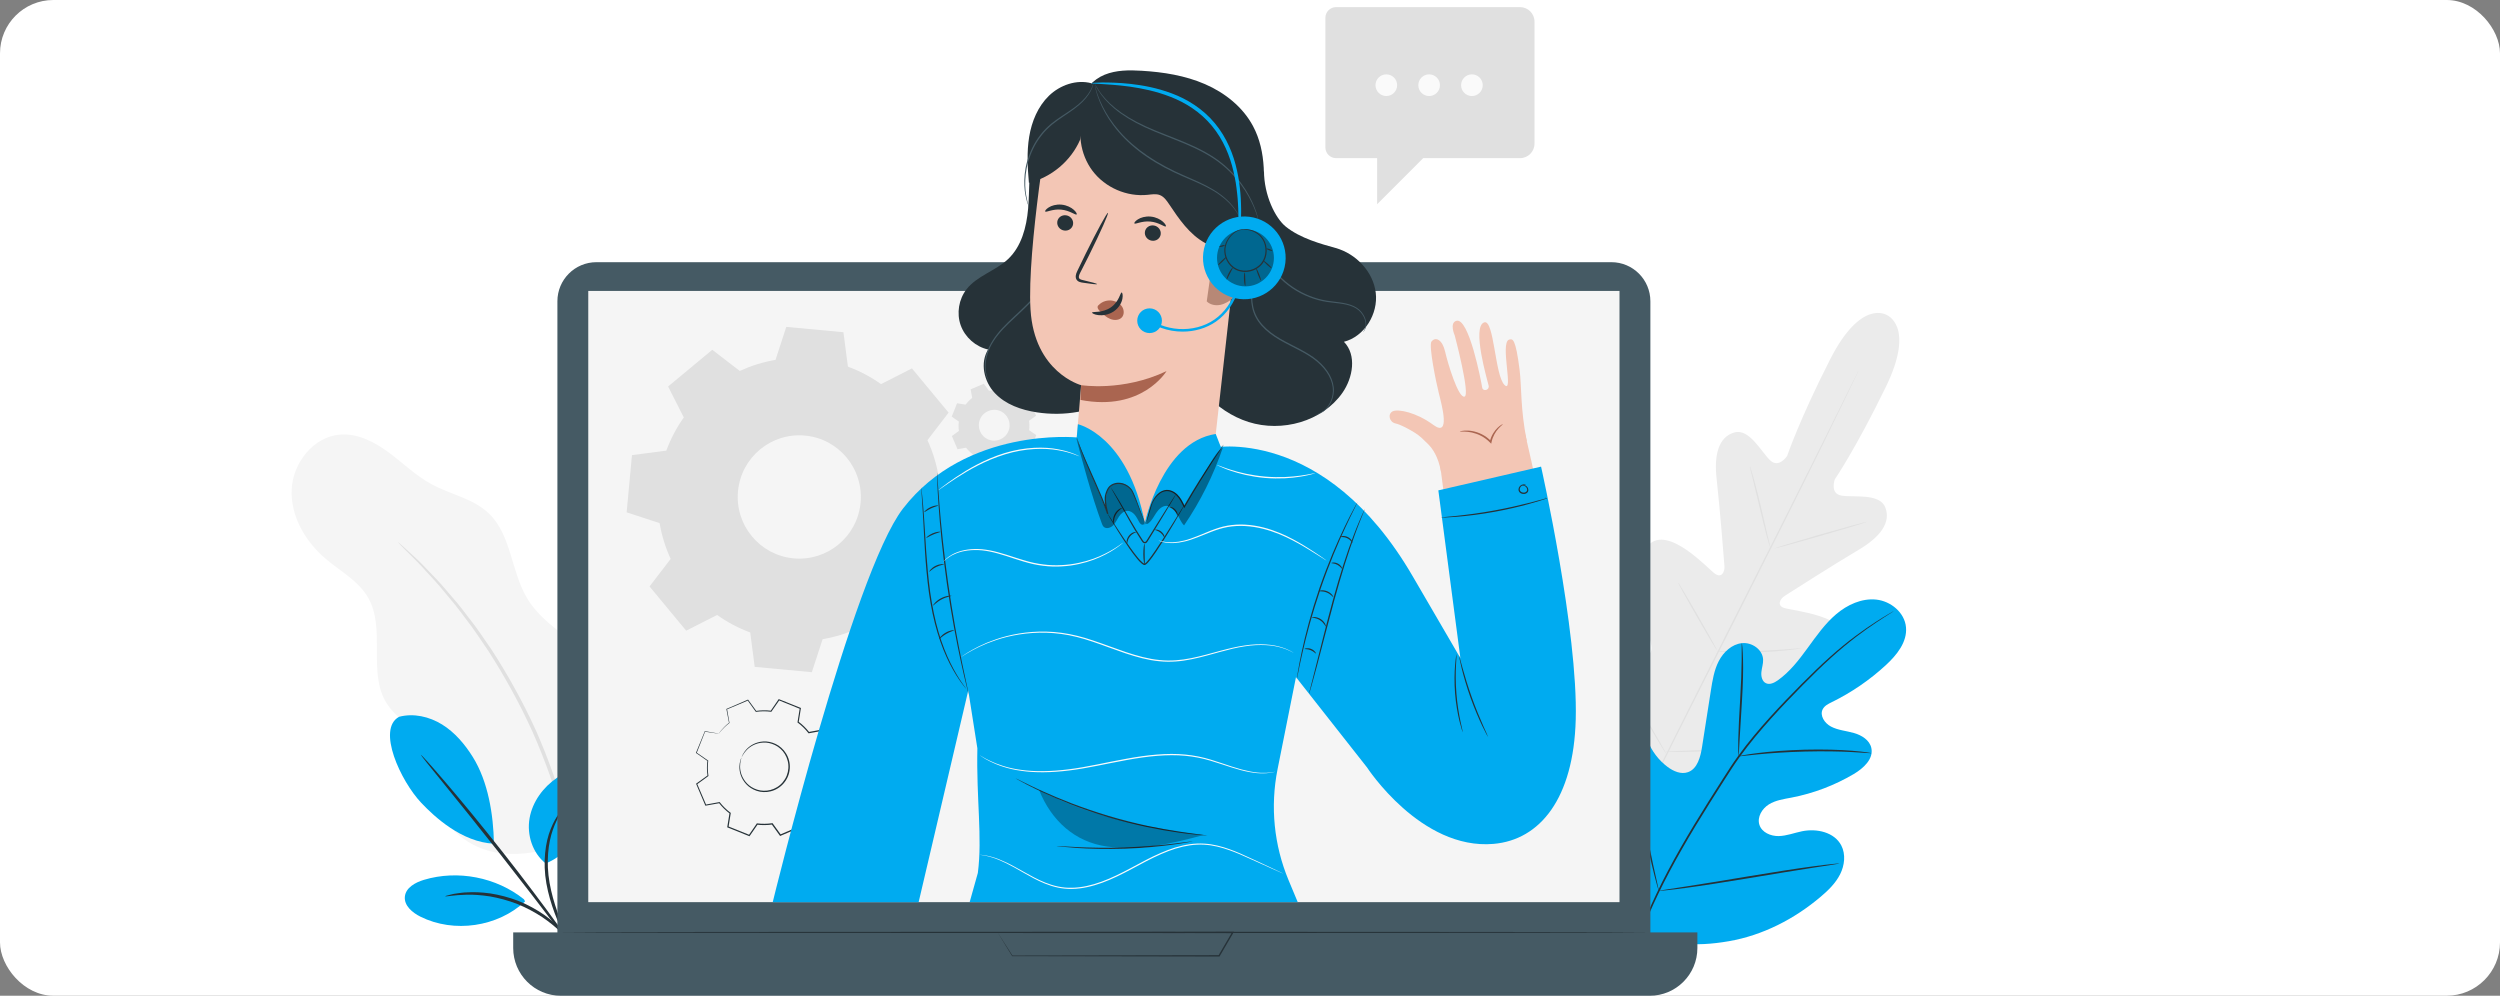 <svg width="703" height="280" viewBox="0 0 703 280" fill="none" xmlns="http://www.w3.org/2000/svg">
<rect x="0" y="0" width="703" height="280" fill="#808080" stroke="none"/>
<rect width="703" height="280" rx="15" fill="white"/>
<g clip-path="url(#clip0_1696_6189)">
<path d="M164.26 235.354C172.432 229.644 175.182 222.606 176.108 212.672C177.035 202.738 173.404 192.465 166.436 185.329C160.629 179.386 152.63 175.478 148.306 168.373C143.696 160.807 143.854 150.489 137.452 144.364C133.053 140.155 126.62 139.031 121.272 136.12C116.911 133.744 113.318 130.198 109.326 127.242C105.334 124.285 100.596 121.833 95.647 122.203C88.182 122.776 82.375 130.115 82.021 137.606C81.667 145.096 85.84 152.261 91.549 157.111C95.692 160.634 100.792 163.327 103.503 168.033C108.603 176.881 103.277 189.176 108.746 197.798C112.738 204.096 121.8 207.106 123.057 214.46C123.517 217.168 122.756 219.921 122.779 222.666C122.847 231.243 130.853 238.16 139.282 239.683C147.711 241.207 156.32 238.559 164.267 235.354" fill="#F5F5F5"/>
<path d="M111.836 152.367C111.836 152.367 112.122 152.737 112.732 153.37C113.425 154.072 114.322 154.977 115.444 156.101C116.642 157.263 118.088 158.703 119.655 160.476C121.244 162.233 123.135 164.157 124.995 166.495C125.952 167.641 126.946 168.841 127.985 170.093C129.017 171.345 129.989 172.733 131.059 174.128C133.228 176.882 135.269 180.027 137.484 183.285C141.724 189.923 145.98 197.481 149.739 205.763C153.422 214.083 156.247 222.29 158.386 229.87C159.35 233.687 160.345 237.307 160.955 240.755C161.286 242.474 161.678 244.126 161.926 245.733C162.167 247.339 162.401 248.886 162.627 250.364C163.139 253.306 163.312 255.999 163.576 258.36C163.855 260.713 163.975 262.75 164.05 264.424C164.148 266.008 164.224 267.283 164.292 268.263C164.359 269.138 164.412 269.606 164.442 269.606C164.48 269.606 164.495 269.146 164.495 268.263C164.48 267.275 164.465 266.001 164.45 264.409C164.442 262.734 164.382 260.683 164.148 258.314C163.938 255.946 163.817 253.23 163.35 250.274C163.147 248.788 162.936 247.234 162.717 245.612C162.484 243.99 162.115 242.331 161.798 240.596C161.211 237.119 160.247 233.476 159.305 229.629C157.196 221.988 154.386 213.721 150.68 205.348C146.892 197.013 142.583 189.425 138.282 182.772C136.038 179.506 133.959 176.369 131.744 173.623C130.659 172.235 129.665 170.855 128.611 169.603C127.549 168.366 126.532 167.174 125.552 166.035C123.654 163.719 121.711 161.826 120.076 160.099C118.457 158.356 116.973 156.953 115.723 155.829C114.548 154.758 113.606 153.898 112.875 153.235C112.22 152.654 111.859 152.36 111.836 152.382V152.367Z" fill="#E0E0E0"/>
<path d="M530.582 88.6C530.582 88.6 523.396 83.84 514.636 101.053C505.875 118.266 502.554 128.192 502.554 128.192C502.554 128.192 500.241 131.798 497.763 129.444C495.292 127.091 491.903 120.4 487.7 121.607C483.338 122.859 481.9 127.732 482.736 134.89C483.564 142.048 484.815 157.805 484.92 159.231C485.026 160.626 484.227 162.693 482.284 161.358C480.34 160.023 469.17 147.562 463.581 153.227C457.992 158.892 463.581 178.458 464.153 180.608C464.726 182.757 464.304 183.677 463.28 184.213C462.263 184.749 458.896 180.2 455.574 176.791C452.252 173.374 447.801 170.002 444.848 173.54C441.895 177.077 440.954 191.763 454.911 215.606L462.097 226.234L474.955 225.518C502.373 222.312 513.506 212.71 514.553 208.222C515.6 203.734 510.229 202.21 505.506 201.607C500.783 201.003 495.142 201.056 494.946 199.917C494.758 198.778 495.232 197.888 497.296 197.051C499.352 196.214 518.319 188.897 519.471 181.022C520.624 173.148 503.962 171.714 501.725 170.968C499.488 170.221 500.655 168.335 501.83 167.581C503.028 166.812 516.345 158.318 522.552 154.668C528.759 151.017 531.779 146.936 530.152 142.697C528.578 138.609 521.211 139.929 517.837 139.371C514.47 138.812 515.946 134.792 515.946 134.792C515.946 134.792 521.859 126.163 530.303 108.792C538.747 91.421 530.408 88.517 530.408 88.517" fill="#EBEBEB"/>
<path d="M522.712 104.002C522.712 104.002 522.667 104.13 522.554 104.372C522.434 104.628 522.268 104.99 522.049 105.45C521.59 106.408 520.935 107.796 520.083 109.576C518.374 113.151 515.858 118.318 512.732 124.677C506.48 137.409 497.697 154.924 487.928 174.234C478.158 193.551 469.338 211.043 463.018 223.745C459.87 230.089 457.324 235.225 455.553 238.793C454.68 240.558 453.994 241.931 453.52 242.881C453.286 243.334 453.113 243.688 452.985 243.937C452.864 244.179 452.789 244.292 452.789 244.292C452.789 244.292 452.834 244.164 452.947 243.922C453.068 243.666 453.233 243.311 453.452 242.844C453.911 241.886 454.567 240.498 455.418 238.725C457.128 235.15 459.644 229.991 462.769 223.624C469.021 210.892 477.812 193.377 487.574 174.06C497.336 154.75 506.164 137.258 512.476 124.564C515.624 118.22 518.17 113.084 519.94 109.516C520.814 107.751 521.5 106.378 521.974 105.428C522.208 104.975 522.381 104.62 522.509 104.372C522.629 104.13 522.705 104.017 522.705 104.017L522.712 104.002Z" fill="#E0E0E0"/>
<path d="M492.069 131.149C492.069 131.149 492.212 131.451 492.393 132.017C492.581 132.583 492.822 133.412 493.116 134.438C493.696 136.49 494.427 139.349 495.173 142.509C495.896 145.632 496.559 148.46 497.056 150.618C497.289 151.591 497.485 152.413 497.643 153.069C497.786 153.65 497.847 153.974 497.824 153.982C497.801 153.989 497.681 153.68 497.493 153.114C497.312 152.549 497.063 151.719 496.785 150.693C496.227 148.634 495.534 145.767 494.781 142.607C494.035 139.492 493.357 136.671 492.838 134.514C492.597 133.54 492.401 132.726 492.235 132.062C492.099 131.481 492.032 131.157 492.062 131.149H492.069Z" fill="#E0E0E0"/>
<path d="M499 154.207C498.97 154.102 504.777 152.337 511.978 150.262C519.179 148.188 525.04 146.597 525.07 146.702C525.1 146.808 519.292 148.573 512.091 150.647C504.898 152.721 499.03 154.313 499 154.207Z" fill="#E0E0E0"/>
<path d="M482.672 183.187C482.672 183.187 483.011 183.142 483.621 183.142C484.314 183.142 485.173 183.142 486.197 183.149C488.366 183.149 491.364 183.149 494.679 183.021C497.985 182.9 500.983 182.689 503.145 182.516C504.162 182.433 505.021 182.365 505.706 182.312C506.309 182.267 506.648 182.259 506.655 182.282C506.655 182.312 506.331 182.372 505.729 182.463C505.126 182.553 504.252 182.674 503.175 182.795C501.013 183.036 498.015 183.3 494.701 183.421C491.387 183.549 488.374 183.511 486.205 183.436C485.12 183.391 484.239 183.345 483.636 183.3C483.026 183.255 482.694 183.217 482.694 183.187H482.672Z" fill="#E0E0E0"/>
<path d="M471.812 163.712C471.812 163.712 472.016 163.953 472.317 164.428C472.656 164.979 473.07 165.658 473.56 166.458C474.592 168.185 475.993 170.576 477.522 173.239C479.051 175.901 480.414 178.315 481.386 180.08C481.831 180.902 482.207 181.604 482.516 182.177C482.772 182.675 482.908 182.961 482.885 182.969C482.862 182.984 482.682 182.727 482.38 182.252C482.041 181.702 481.627 181.023 481.138 180.223C480.106 178.496 478.705 176.105 477.176 173.442C475.646 170.78 474.283 168.366 473.319 166.601C472.875 165.779 472.498 165.077 472.189 164.504C471.933 164.006 471.797 163.719 471.82 163.712H471.812Z" fill="#E0E0E0"/>
<path d="M454.143 187.464C454.143 187.464 454.391 187.781 454.775 188.392C455.19 189.07 455.732 189.945 456.372 190.986C457.705 193.189 459.528 196.244 461.517 199.638C463.505 203.025 465.291 206.11 466.563 208.35C467.166 209.421 467.663 210.319 468.055 211.013C468.401 211.646 468.575 212.001 468.552 212.016C468.529 212.031 468.303 211.699 467.919 211.088C467.505 210.409 466.963 209.534 466.322 208.493C464.989 206.291 463.166 203.236 461.178 199.842C459.189 196.455 457.404 193.37 456.131 191.13C455.529 190.059 455.031 189.161 454.64 188.467C454.293 187.833 454.12 187.479 454.143 187.464Z" fill="#E0E0E0"/>
<path d="M468.383 211.33C468.383 211.33 468.812 211.277 469.58 211.247C470.424 211.217 471.516 211.187 472.842 211.141C475.599 211.051 479.395 210.908 483.59 210.629C487.786 210.357 491.575 210.01 494.317 209.746C495.635 209.618 496.727 209.512 497.563 209.429C498.331 209.361 498.753 209.331 498.761 209.361C498.761 209.391 498.346 209.467 497.586 209.588C496.825 209.708 495.718 209.859 494.347 210.033C491.612 210.372 487.816 210.764 483.613 211.036C479.41 211.315 475.599 211.413 472.842 211.436C471.463 211.436 470.348 211.436 469.573 211.413C468.804 211.398 468.375 211.368 468.375 211.345L468.383 211.33Z" fill="#E0E0E0"/>
<path d="M375.716 2H427.426C429.678 2 431.501 3.825 431.501 6.081V40.393C431.501 42.648 429.678 44.474 427.426 44.474H400.196L387.248 57.44V44.474H375.716C374.044 44.474 372.695 43.116 372.695 41.449V5.025C372.695 3.35 374.051 2 375.716 2Z" fill="#E0E0E0"/>
<path d="M392.875 23.957C392.875 25.64 391.512 27.005 389.832 27.005C388.152 27.005 386.789 25.64 386.789 23.957C386.789 22.275 388.152 20.91 389.832 20.91C391.512 20.91 392.875 22.275 392.875 23.957Z" fill="#FAFAFA"/>
<path d="M404.914 23.957C404.914 25.64 403.551 27.005 401.871 27.005C400.191 27.005 398.828 25.64 398.828 23.957C398.828 22.275 400.191 20.91 401.871 20.91C403.551 20.91 404.914 22.275 404.914 23.957Z" fill="#FAFAFA"/>
<path d="M416.946 23.957C416.946 25.64 415.582 27.005 413.902 27.005C412.223 27.005 410.859 25.64 410.859 23.957C410.859 22.275 412.223 20.91 413.902 20.91C415.582 20.91 416.946 22.275 416.946 23.957Z" fill="#FAFAFA"/>
<path d="M459.761 261.074C446.82 248.478 446.594 228.98 449.946 212.031C450.504 209.202 450.684 206.155 452.439 203.877C454.194 201.599 457.629 200.407 459.979 202.021C461.93 203.356 462.45 205.966 463.294 208.191C464.423 211.148 466.397 213.773 468.92 215.651C470.577 216.888 472.724 217.824 474.667 217.13C477.341 216.179 478.178 212.83 478.622 210.002C479.451 204.722 480.272 199.442 481.1 194.162C481.545 191.333 482.004 188.437 483.322 185.895C484.64 183.353 486.983 181.173 489.793 180.856C492.602 180.539 495.675 182.636 495.788 185.495C495.834 186.687 495.404 187.841 495.299 189.033C495.186 190.217 495.517 191.612 496.579 192.118C497.656 192.63 498.914 192.012 499.893 191.326C503.275 188.942 505.852 185.585 508.3 182.229C510.748 178.872 513.15 175.418 516.307 172.732C519.463 170.047 523.523 168.177 527.605 168.606C531.688 169.036 535.597 172.242 535.966 176.391C536.343 180.547 533.36 184.213 530.302 187.034C525.767 191.212 520.645 194.727 515.132 197.428C514.137 197.918 513.06 198.438 512.548 199.434C511.629 201.222 513.105 203.387 514.868 204.307C516.856 205.355 519.184 205.506 521.338 206.125C523.5 206.743 525.73 208.108 526.219 210.326C526.905 213.404 523.997 216.044 521.301 217.643C515.892 220.841 509.949 223.096 503.803 224.28C501.603 224.703 499.306 225.012 497.393 226.204C495.479 227.396 494.056 229.772 494.741 231.929C495.427 234.086 497.928 235.15 500.165 235.104C502.409 235.059 504.548 234.192 506.748 233.747C510.868 232.909 515.84 233.996 517.783 237.767C519.056 240.241 518.702 243.341 517.444 245.838C516.186 248.335 514.145 250.333 512.021 252.129C504.609 258.427 495.683 263.013 486.162 264.665C476.648 266.324 468.159 265.804 459.746 261.067" fill="#00ABF0"/>
<path d="M457.484 273.671C459.202 267.018 461.974 259.287 465.898 251.103C469.8 242.911 474.824 234.29 480.39 225.45C481.791 223.247 483.17 221.067 484.533 218.917C485.897 216.775 487.252 214.656 488.706 212.664C491.591 208.659 494.672 205.039 497.707 201.682C500.735 198.325 503.733 195.255 506.558 192.404C509.39 189.561 512.079 186.951 514.633 184.688C519.725 180.132 524.259 176.949 527.46 174.89C529.057 173.856 530.323 173.095 531.189 172.589C531.603 172.348 531.935 172.159 532.176 172.023C532.402 171.895 532.515 171.835 532.522 171.85C532.522 171.857 532.417 171.933 532.206 172.076C531.965 172.227 531.648 172.431 531.242 172.687C530.398 173.223 529.148 174.007 527.566 175.071C524.402 177.175 519.92 180.396 514.874 184.975C512.343 187.252 509.676 189.87 506.859 192.721C504.05 195.587 501.067 198.665 498.054 202.014C495.041 205.363 491.983 208.983 489.113 212.966C487.674 214.95 486.333 217.054 484.963 219.204C483.599 221.354 482.221 223.526 480.82 225.729C475.261 234.561 470.237 243.16 466.32 251.314C462.388 259.46 459.586 267.147 457.831 273.762" fill="#263238"/>
<path d="M488.862 212.665C488.862 212.665 488.801 212.22 488.779 211.413C488.756 210.606 488.764 209.436 488.794 207.996C488.854 205.114 489.073 201.132 489.329 196.749C489.585 192.359 489.743 188.392 489.758 185.518C489.766 184.077 489.766 182.916 489.758 182.109C489.758 181.301 489.758 180.856 489.803 180.856C489.841 180.856 489.894 181.294 489.969 182.101C490.044 182.901 490.104 184.07 490.142 185.51C490.225 188.392 490.119 192.382 489.863 196.772C489.6 201.102 489.359 205.009 489.178 208.003C489.103 209.353 489.042 210.492 488.99 211.405C488.944 212.212 488.899 212.657 488.862 212.657V212.665Z" fill="#263238"/>
<path d="M526.287 211.797C526.287 211.797 525.752 211.812 524.811 211.737C523.862 211.669 522.498 211.563 520.804 211.48C517.414 211.299 512.729 211.209 507.554 211.337C502.379 211.473 497.702 211.797 494.32 212.129C492.633 212.28 491.262 212.446 490.32 212.551C489.379 212.664 488.851 212.702 488.844 212.672C488.844 212.634 489.356 212.521 490.29 212.348C491.224 212.182 492.587 211.963 494.275 211.759C497.649 211.329 502.342 210.945 507.532 210.809C512.721 210.681 517.422 210.832 520.811 211.111C522.506 211.239 523.877 211.405 524.818 211.533C525.76 211.669 526.28 211.767 526.272 211.805L526.287 211.797Z" fill="#263238"/>
<path d="M466.449 250.507C466.449 250.507 466.374 250.348 466.276 250.024C466.163 249.639 466.035 249.172 465.869 248.606C465.523 247.376 465.063 245.574 464.529 243.349C463.451 238.898 462.163 232.698 460.83 225.834C459.497 218.97 458.269 212.77 457.282 208.297C456.8 206.124 456.401 204.337 456.107 203.009C455.979 202.436 455.881 201.961 455.799 201.569C455.731 201.237 455.708 201.063 455.723 201.056C455.738 201.056 455.799 201.222 455.896 201.538C456.009 201.923 456.138 202.391 456.303 202.956C456.65 204.186 457.109 205.989 457.644 208.214C458.721 212.664 460.009 218.864 461.342 225.728C462.676 232.585 463.903 238.793 464.89 243.258C465.372 245.43 465.771 247.218 466.065 248.546C466.193 249.119 466.291 249.602 466.374 249.986C466.442 250.318 466.464 250.492 466.449 250.499V250.507Z" fill="#263238"/>
<path d="M517.267 242.806C517.267 242.806 517.093 242.866 516.754 242.926C516.355 242.994 515.866 243.07 515.278 243.168C513.915 243.379 512.077 243.658 509.832 244.005C505.237 244.714 498.903 245.755 491.905 246.924C484.9 248.093 478.55 249.081 473.94 249.692C471.635 250.002 469.767 250.228 468.472 250.356C467.877 250.417 467.38 250.462 466.98 250.5C466.641 250.53 466.461 250.53 466.453 250.515C466.453 250.5 466.626 250.454 466.965 250.394C467.365 250.326 467.854 250.251 468.442 250.153C469.805 249.941 471.643 249.662 473.88 249.315C478.475 248.614 484.81 247.565 491.815 246.396C498.812 245.227 505.162 244.239 509.779 243.628C512.084 243.319 513.952 243.092 515.248 242.964C515.843 242.904 516.34 242.859 516.739 242.821C517.078 242.791 517.259 242.791 517.267 242.806Z" fill="#263238"/>
<path d="M112.206 201.569C116.281 200.476 120.733 201.509 124.318 203.727C127.903 205.952 130.705 209.271 132.943 212.853C137.266 219.785 138.75 229.071 138.901 237.247C129.847 236.825 122.149 229.659 118.473 225.774C112.658 219.634 105.879 205.009 112.206 201.577" fill="#00ABF0"/>
<path d="M153.447 242.799C149.741 239.887 148.106 234.758 148.912 230.104C149.718 225.458 152.739 221.354 156.64 218.707C158.448 217.485 160.678 216.52 162.764 217.146C164.715 217.734 166.064 219.642 166.448 221.649C166.832 223.655 166.395 225.729 165.717 227.653C163.397 234.253 159.94 240.204 153.447 242.799Z" fill="#00ABF0"/>
<path d="M161.673 268.655C161.62 268.685 161.296 268.165 160.769 267.192C160.241 266.227 159.511 264.808 158.66 263.028C156.98 259.483 154.72 254.437 153.643 248.44C152.573 242.436 153.357 236.779 154.863 233.091C155.601 231.235 156.422 229.832 157.078 228.942C157.733 228.045 158.162 227.607 158.208 227.637C158.366 227.743 156.754 229.636 155.473 233.317C154.163 236.96 153.507 242.436 154.547 248.29C155.594 254.143 157.726 259.166 159.255 262.772C160.814 266.377 161.801 268.603 161.68 268.663L161.673 268.655Z" fill="#263238"/>
<path d="M118.352 212.257C118.397 212.22 119.097 212.944 120.318 214.294C121.538 215.644 123.27 217.628 125.387 220.102C129.62 225.05 135.352 231.974 141.491 239.781C147.63 247.588 153.016 254.799 156.827 260.072C158.733 262.712 160.254 264.861 161.279 266.362C162.303 267.863 162.845 268.716 162.8 268.753C162.747 268.791 162.107 268.014 160.992 266.573C159.787 265.005 158.213 262.938 156.315 260.456C152.375 255.282 146.914 248.146 140.783 240.347C134.652 232.548 129.002 225.563 124.905 220.517C122.939 218.08 121.304 216.066 120.061 214.528C118.924 213.102 118.321 212.303 118.367 212.257H118.352Z" fill="#263238"/>
<path d="M147.327 252.876C139.568 246.66 128.707 244.548 119.193 247.415C116.768 248.146 114.086 249.625 113.845 252.144C113.604 254.671 115.969 256.647 118.237 257.771C127.682 262.47 139.945 260.675 147.658 253.479" fill="#00ABF0"/>
<path d="M125.211 252.024C125.196 251.963 125.754 251.797 126.786 251.548C127.298 251.413 127.93 251.277 128.684 251.194C129.429 251.103 130.281 250.945 131.23 250.937C133.12 250.802 135.395 250.892 137.881 251.232C140.359 251.624 143.055 252.288 145.767 253.336C148.464 254.422 150.882 255.788 152.961 257.206C155.009 258.669 156.727 260.155 158.015 261.55C158.7 262.207 159.212 262.9 159.695 263.481C160.184 264.055 160.553 264.59 160.839 265.035C161.419 265.918 161.713 266.423 161.668 266.461C161.525 266.566 160.229 264.613 157.563 262.01C156.245 260.698 154.52 259.295 152.494 257.907C150.437 256.564 148.072 255.26 145.443 254.196C142.799 253.17 140.178 252.499 137.768 252.069C135.342 251.699 133.128 251.541 131.267 251.594C127.546 251.662 125.264 252.205 125.234 252.031L125.211 252.024Z" fill="#263238"/>
<path d="M453.112 73.726H167.717C161.656 73.726 156.742 78.646 156.742 84.716V266.265C156.742 272.334 161.656 277.255 167.717 277.255H453.112C459.173 277.255 464.086 272.334 464.086 266.265V84.716C464.086 78.646 459.173 73.726 453.112 73.726Z" fill="#455A64"/>
<path d="M144.32 262.199H477.305V266.582C477.305 273.989 471.301 280.008 463.897 280.008H157.72C150.323 280.008 144.312 273.996 144.312 266.582V262.199H144.32Z" fill="#455A64"/>
<path d="M455.404 81.811H165.422V253.683H455.404V81.811Z" fill="#F5F5F5"/>
<path d="M280.546 262.199C280.546 262.199 280.652 262.199 280.863 262.192C281.096 262.192 281.42 262.191 281.834 262.184C282.716 262.184 283.989 262.169 285.623 262.161C288.952 262.146 293.743 262.131 299.671 262.101C311.633 262.078 328.181 262.041 346.651 262.003H346.997L346.824 262.305C346.236 263.315 345.596 264.409 344.956 265.503C344.285 266.649 343.623 267.796 342.982 268.882L342.922 268.98H342.809C317.259 268.935 295.438 268.89 284.667 268.874H284.614L284.591 268.829C283.265 266.672 282.249 265.013 281.548 263.874C281.217 263.33 280.961 262.916 280.78 262.614C280.607 262.335 280.531 262.199 280.531 262.199C280.531 262.199 280.637 262.35 280.817 262.637C281.013 262.931 281.277 263.353 281.631 263.896C282.347 265.005 283.386 266.627 284.734 268.739L284.659 268.693C295.43 268.671 317.252 268.633 342.802 268.588L342.628 268.686C343.269 267.592 343.931 266.453 344.602 265.307C345.242 264.213 345.875 263.119 346.47 262.109L346.643 262.41C328.249 262.373 311.768 262.335 299.859 262.312C293.901 262.29 289.088 262.267 285.744 262.252C284.087 262.244 282.798 262.237 281.895 262.229C281.465 262.229 281.134 262.229 280.885 262.222C280.659 262.222 280.531 262.214 280.531 262.214L280.546 262.199Z" fill="#263238"/>
<path fill-rule="evenodd" clip-rule="evenodd" d="M271.534 113.778C272.069 113.061 272.686 112.428 273.379 111.892L272.943 109.486L276.656 107.902L278.087 109.886C278.953 109.758 279.835 109.75 280.724 109.856L282.11 107.842L285.861 109.35L285.477 111.764C286.192 112.3 286.825 112.918 287.36 113.612L289.762 113.175L291.344 116.893L289.363 118.326C289.491 119.186 289.499 120.076 289.393 120.966L291.397 122.354L289.89 126.111L287.48 125.726C286.945 126.443 286.328 127.076 285.635 127.612L286.072 130.018L282.358 131.602L280.927 129.618C280.068 129.746 279.179 129.754 278.291 129.648L276.905 131.662L273.154 130.154L273.538 127.74C272.822 127.204 272.189 126.586 271.655 125.892L269.252 126.329L267.67 122.611L269.651 121.178C269.523 120.318 269.515 119.428 269.621 118.538L267.617 117.15L269.124 113.393L271.534 113.778ZM275.556 117.957C274.668 120.182 275.737 122.709 277.959 123.599C280.181 124.489 282.705 123.41 283.593 121.193C284.482 118.968 283.405 116.441 281.191 115.551C278.969 114.661 276.445 115.739 275.556 117.957Z" fill="#E0E0E0"/>
<path fill-rule="evenodd" clip-rule="evenodd" d="M256.477 191.787C258.021 189.712 259.821 187.887 261.817 186.326L260.544 179.356L271.308 174.755L275.451 180.495C277.951 180.133 280.512 180.095 283.081 180.412L287.103 174.589L297.965 178.956L296.843 185.948C298.914 187.495 300.737 189.305 302.296 191.296L309.256 190.022L313.851 200.8L308.119 204.949C308.48 207.453 308.518 210.018 308.202 212.59L314.017 216.618L309.655 227.495L302.673 226.371C301.129 228.445 299.328 230.27 297.332 231.832L298.605 238.801L287.841 243.402L283.699 237.662C281.198 238.024 278.637 238.062 276.068 237.745L272.046 243.568L261.184 239.201L262.307 232.209C260.235 230.663 258.412 228.86 256.853 226.861L249.893 228.136L245.299 217.357L251.031 213.208C250.669 210.704 250.631 208.14 250.948 205.567L245.133 201.54L249.494 190.663L256.477 191.787ZM268.122 203.9C265.538 210.342 268.656 217.666 275.089 220.253C281.522 222.841 288.836 219.718 291.419 213.276C294.003 206.835 290.885 199.511 284.452 196.923C278.019 194.336 270.705 197.459 268.122 203.9Z" fill="#F5F5F5"/>
<path d="M208.527 213.005C208.527 213.005 208.67 212.394 209.295 211.466C209.913 210.561 211.133 209.332 213.091 208.766C214.055 208.494 215.185 208.381 216.353 208.623C217.513 208.864 218.726 209.377 219.712 210.29C220.217 210.727 220.661 211.263 221.03 211.858C221.407 212.454 221.693 213.118 221.874 213.827C222.258 215.238 222.16 216.822 221.595 218.27C221.008 219.703 219.983 220.917 218.726 221.672C218.108 222.064 217.437 222.343 216.76 222.509C216.082 222.69 215.389 222.765 214.718 222.728C213.37 222.698 212.142 222.23 211.14 221.596C210.131 220.955 209.393 220.095 208.881 219.228C207.856 217.463 207.826 215.728 208.007 214.649C208.195 213.548 208.512 213.005 208.512 213.005C208.557 213.02 208.293 213.586 208.158 214.672C208.022 215.736 208.105 217.41 209.122 219.085C209.626 219.907 210.35 220.721 211.314 221.317C212.278 221.906 213.453 222.336 214.726 222.358C215.359 222.388 216.014 222.305 216.654 222.139C217.294 221.973 217.927 221.709 218.515 221.34C219.697 220.623 220.661 219.477 221.219 218.119C221.754 216.754 221.851 215.26 221.49 213.925C221.324 213.254 221.053 212.62 220.707 212.055C220.36 211.489 219.946 210.976 219.464 210.561C218.53 209.694 217.385 209.188 216.278 208.947C215.17 208.706 214.086 208.796 213.152 209.037C211.268 209.543 210.048 210.697 209.408 211.557C208.753 212.439 208.557 213.028 208.512 213.005H208.527Z" fill="#263238"/>
<path d="M202.083 206.307C202.083 206.307 202 206.307 201.842 206.284C201.661 206.261 201.42 206.224 201.111 206.179C200.441 206.08 199.469 205.937 198.219 205.749L198.286 205.711C197.676 207.257 196.878 209.286 195.906 211.738L195.869 211.617C196.848 212.288 197.932 213.035 199.092 213.835L199.153 213.872V213.94C198.987 215.245 198.987 216.663 199.205 218.134L199.22 218.209L199.153 218.255C198.166 218.971 197.096 219.748 195.989 220.563L196.034 220.389C196.84 222.267 197.691 224.259 198.588 226.348L198.415 226.258C199.605 226.039 200.915 225.798 202.264 225.549L202.361 225.534L202.422 225.609C203.22 226.635 204.237 227.661 205.412 228.528L205.495 228.588L205.48 228.694C205.292 229.893 205.081 231.213 204.862 232.563L204.757 232.367C206.647 233.122 208.681 233.944 210.768 234.781L210.549 234.849C211.242 233.846 212.003 232.745 212.771 231.621L212.839 231.523L212.952 231.538C214.248 231.696 215.694 231.696 217.125 231.485L217.238 231.47L217.306 231.568C218.021 232.563 218.812 233.65 219.603 234.743L219.37 234.675C221.253 233.868 223.279 233.001 225.32 232.126L225.2 232.345C224.974 231.13 224.74 229.81 224.499 228.49L224.477 228.37L224.575 228.294C225.622 227.48 226.631 226.461 227.49 225.315L227.565 225.217L227.685 225.239C228.981 225.451 230.269 225.654 231.55 225.858L231.331 225.979C232.145 223.95 232.951 221.943 233.749 219.959L233.817 220.193C232.732 219.446 231.662 218.7 230.6 217.96L230.503 217.893L230.518 217.772C230.691 216.369 230.668 214.958 230.472 213.601L230.457 213.488L230.555 213.42C231.625 212.643 232.687 211.881 233.726 211.127L233.666 211.353C232.8 209.316 231.956 207.325 231.128 205.387L231.331 205.492C230.028 205.726 228.74 205.96 227.482 206.194L227.377 206.216L227.309 206.133C226.435 205.009 225.426 204.021 224.333 203.207L224.251 203.146L224.266 203.041C224.484 201.713 224.688 200.431 224.891 199.171L224.996 199.352C222.887 198.5 220.891 197.693 218.993 196.923L219.174 196.871C218.39 198.002 217.652 199.066 216.944 200.084L216.891 200.152H216.809C215.325 199.956 213.931 199.993 212.621 200.174H212.545L212.5 200.122C211.672 198.968 210.926 197.927 210.218 196.939L210.361 196.976C208.048 197.949 206.082 198.786 204.395 199.496L204.448 199.397C204.719 200.936 204.938 202.203 205.126 203.259V203.297L205.103 203.32C203.981 204.187 203.25 204.972 202.791 205.492C202.572 205.749 202.407 205.945 202.286 206.096C202.173 206.231 202.12 206.299 202.113 206.292C202.113 206.292 202.158 206.209 202.256 206.073C202.361 205.93 202.512 205.718 202.738 205.454C203.19 204.919 203.898 204.119 205.02 203.222L204.998 203.282C204.802 202.234 204.561 200.966 204.267 199.428L204.252 199.36L204.32 199.33C206 198.605 207.958 197.753 210.263 196.757L210.346 196.72L210.399 196.795C211.114 197.776 211.867 198.809 212.703 199.963L212.575 199.91C213.901 199.714 215.325 199.669 216.831 199.85L216.696 199.91C217.404 198.885 218.134 197.821 218.91 196.682L218.978 196.584L219.091 196.629C220.989 197.391 222.985 198.191 225.102 199.035L225.222 199.088L225.2 199.216C225.004 200.476 224.793 201.758 224.59 203.086L224.522 202.92C225.644 203.757 226.676 204.753 227.572 205.907L227.399 205.839C228.657 205.605 229.945 205.371 231.248 205.13L231.391 205.1L231.452 205.236C232.28 207.174 233.131 209.158 233.998 211.195L234.058 211.33L233.937 211.421C232.898 212.175 231.843 212.944 230.766 213.721L230.841 213.54C231.045 214.936 231.067 216.384 230.894 217.817L230.811 217.636C231.873 218.368 232.943 219.115 234.028 219.861L234.156 219.952L234.095 220.095C233.305 222.071 232.499 224.078 231.685 226.114L231.625 226.265L231.467 226.243C230.194 226.039 228.898 225.828 227.603 225.624L227.791 225.549C226.917 226.733 225.878 227.774 224.8 228.603L224.876 228.407C225.117 229.727 225.358 231.047 225.576 232.262L225.606 232.42L225.463 232.48C223.415 233.355 221.396 234.215 219.505 235.022L219.362 235.083L219.272 234.955C218.481 233.861 217.697 232.775 216.982 231.779L217.163 231.854C215.694 232.066 214.217 232.066 212.892 231.9L213.073 231.817C212.304 232.933 211.536 234.034 210.843 235.038L210.76 235.158L210.625 235.105C208.538 234.261 206.504 233.446 204.621 232.684L204.493 232.631L204.516 232.488C204.734 231.145 204.945 229.818 205.141 228.619L205.209 228.784C204.011 227.887 202.979 226.838 202.166 225.79L202.324 225.85C200.976 226.092 199.665 226.333 198.475 226.544L198.354 226.567L198.309 226.454C197.42 224.357 196.577 222.366 195.778 220.487L195.733 220.382L195.823 220.314C196.938 219.514 198.008 218.737 199.002 218.028L198.949 218.157C198.738 216.663 198.746 215.222 198.919 213.895L198.972 214.008C197.819 213.201 196.735 212.447 195.763 211.768L195.695 211.723L195.725 211.647C196.72 209.203 197.548 207.182 198.173 205.643L198.196 205.598H198.249C199.492 205.824 200.448 205.982 201.111 206.103C201.427 206.163 201.669 206.201 201.849 206.239C202.015 206.269 202.098 206.292 202.105 206.292L202.083 206.307Z" fill="#263238"/>
<path fill-rule="evenodd" clip-rule="evenodd" d="M187.374 126.707C188.602 123.358 190.266 120.227 192.285 117.391L187.871 108.679L200.292 98.361L208.028 104.312C211.191 102.849 214.566 101.793 218.076 101.197L221.104 91.919L237.171 93.42L238.436 103.097C241.78 104.327 244.906 105.994 247.739 108.015L256.438 103.595L266.743 116.033L260.8 123.78C262.261 126.948 263.316 130.32 263.911 133.842L273.183 136.874L271.684 152.963L262.02 154.231C260.792 157.58 259.128 160.71 257.109 163.546L261.523 172.258L249.102 182.577L241.366 176.625C238.203 178.089 234.828 179.145 231.318 179.741L228.29 189.026L212.223 187.525L210.958 177.847C207.613 176.618 204.488 174.951 201.655 172.929L192.955 177.349L182.651 164.911L188.594 157.165C187.133 153.997 186.078 150.618 185.483 147.103L176.211 144.07L177.71 127.981L187.381 126.714L187.374 126.707ZM207.523 138.134C206.634 147.668 213.632 156.116 223.153 157.006C232.674 157.896 241.11 150.889 241.999 141.355C242.888 131.821 235.89 123.373 226.369 122.483C216.848 121.593 208.412 128.6 207.523 138.134Z" fill="#E0E0E0"/>
<path d="M464.087 262.192C464.087 262.297 395.278 262.38 310.426 262.38C225.573 262.38 156.75 262.297 156.75 262.192C156.75 262.086 225.543 262.003 310.426 262.003C395.308 262.003 464.087 262.086 464.087 262.192Z" fill="#263238"/>
<path d="M298.781 30.957C294.044 33.039 291.287 38.153 290.247 43.237C289.208 48.321 289.554 53.563 289.102 58.73C288.65 63.897 287.242 69.29 283.476 72.85C279.966 76.169 274.806 77.519 271.816 81.306C269.601 84.119 268.946 88.094 270.151 91.474C271.356 94.853 274.377 97.515 277.872 98.285C275.506 102.033 276.689 107.268 279.717 110.504C282.737 113.74 287.182 115.286 291.558 115.95C299.256 117.127 307.466 115.829 313.967 111.538C320.467 107.246 325.017 99.793 325.002 92.001" fill="#263238"/>
<path d="M278.253 107.57C278.253 107.57 277.824 107.034 277.417 105.888C277.011 104.749 276.724 102.946 277.116 100.796C277.312 99.725 277.666 98.579 278.201 97.417C278.758 96.263 279.489 95.101 280.378 93.977C282.14 91.707 284.513 89.618 286.893 87.377C289.273 85.122 291.458 82.882 293.228 80.664C295.021 78.469 296.369 76.274 297.28 74.343C298.192 72.405 298.681 70.73 298.922 69.554C299.065 68.973 299.103 68.505 299.171 68.196C299.224 67.887 299.261 67.721 299.276 67.721C299.291 67.721 299.276 67.887 299.246 68.203C299.201 68.52 299.186 68.988 299.065 69.584C298.862 70.776 298.41 72.48 297.514 74.457C296.617 76.425 295.284 78.658 293.491 80.883C291.721 83.131 289.529 85.394 287.142 87.656C284.746 89.912 282.389 91.979 280.641 94.204C279.76 95.305 279.029 96.444 278.472 97.568C277.93 98.699 277.576 99.816 277.365 100.864C276.95 102.961 277.191 104.726 277.545 105.865C277.907 107.004 278.284 107.57 278.238 107.592L278.253 107.57Z" fill="#455A64"/>
<path d="M355.43 47.988C355.43 54.958 358.639 61.347 361.531 63.7C365.614 67.026 371.61 68.633 375.564 69.734C381.319 71.341 386.14 76.387 386.863 82.331C387.578 88.267 383.707 94.618 377.914 96.112C381.552 99.83 380.468 106.227 377.477 110.481C371.806 118.544 360.484 121.644 351.092 118.665C341.699 115.686 334.505 107.351 331.703 97.892" fill="#263238"/>
<path d="M369.75 116.643C369.728 116.583 370.669 116.583 371.965 115.67C372.598 115.218 373.283 114.516 373.818 113.543C374.368 112.585 374.767 111.348 374.812 109.953C374.85 108.565 374.436 107.041 373.645 105.608C372.854 104.167 371.686 102.817 370.263 101.633C367.415 99.227 363.536 97.726 359.785 95.561C357.917 94.46 356.185 93.192 354.806 91.646C354.121 90.877 353.526 90.047 353.066 89.165C352.607 88.282 352.29 87.347 352.094 86.419C351.695 84.556 351.733 82.746 351.853 81.086C351.981 79.419 352.192 77.88 352.335 76.478C352.644 73.672 352.607 71.371 352.23 69.84C352.125 69.463 352.034 69.131 351.959 68.829C351.876 68.542 351.756 68.309 351.688 68.112C351.537 67.728 351.462 67.517 351.469 67.517C351.484 67.517 351.575 67.705 351.755 68.082C351.838 68.271 351.966 68.505 352.064 68.791C352.155 69.093 352.26 69.425 352.373 69.802C352.803 71.348 352.878 73.679 352.599 76.5C352.471 77.911 352.275 79.449 352.162 81.101C352.057 82.753 352.034 84.533 352.433 86.344C352.818 88.146 353.714 89.919 355.085 91.397C356.426 92.898 358.135 94.15 359.981 95.229C363.687 97.371 367.596 98.887 370.496 101.354C371.942 102.568 373.132 103.956 373.931 105.442C374.729 106.928 375.136 108.497 375.083 109.945C375.023 111.386 374.586 112.653 374.006 113.634C373.434 114.622 372.718 115.323 372.055 115.776C371.4 116.244 370.782 116.409 370.391 116.538C369.976 116.613 369.758 116.643 369.758 116.636L369.75 116.643Z" fill="#455A64"/>
<path d="M383.311 93.388C383.243 93.366 383.914 92.815 384.012 91.45C384.042 90.786 383.914 89.949 383.477 89.097C383.048 88.252 382.355 87.362 381.345 86.736C380.321 86.109 379.04 85.717 377.647 85.484C376.246 85.242 374.717 85.152 373.112 84.903C369.904 84.405 366.484 83.138 363.373 81.041C360.27 78.936 357.814 76.221 356.172 73.415C354.515 70.609 353.649 67.765 353.219 65.359C352.79 62.938 352.813 60.939 352.911 59.574C352.963 58.887 353.024 58.367 353.091 58.012C353.144 57.658 353.182 57.469 353.197 57.477C353.242 57.477 353.114 58.231 353.054 59.589C353.001 60.947 353.016 62.93 353.475 65.314C353.935 67.69 354.824 70.488 356.466 73.241C358.093 75.995 360.518 78.657 363.576 80.731C366.642 82.791 370.009 84.05 373.165 84.563C374.747 84.82 376.276 84.918 377.7 85.182C379.116 85.431 380.434 85.846 381.488 86.517C382.551 87.188 383.244 88.124 383.673 89.013C384.11 89.904 384.223 90.778 384.17 91.465C384.11 92.159 383.861 92.657 383.673 92.966C383.575 93.117 383.477 93.215 383.417 93.29C383.356 93.358 383.326 93.396 383.319 93.388H383.311Z" fill="#455A64"/>
<path d="M302.161 129.708C303.155 119.291 304.006 108.309 304.006 108.309C304.006 108.309 290.832 104.764 289.778 86.985C288.768 70.036 295.307 31.756 295.307 31.756C315.358 25.782 337.684 33.273 349.916 50.086L340.471 134.551C339.371 144.356 330.084 151.22 319.606 149.968C309.023 148.701 301.219 139.634 302.169 129.708H302.161Z" fill="#F3C6B5"/>
<path d="M297.308 62.351C297.15 63.535 298.016 64.644 299.244 64.825C300.471 65.013 301.594 64.214 301.752 63.029C301.91 61.845 301.044 60.736 299.816 60.548C298.588 60.359 297.466 61.166 297.308 62.343V62.351Z" fill="#263238"/>
<path d="M293.916 59.477C294.165 59.793 295.988 58.707 298.398 58.949C300.808 59.16 302.458 60.578 302.752 60.306C302.895 60.185 302.661 59.635 301.946 58.994C301.245 58.36 300.002 57.689 298.496 57.545C296.989 57.402 295.671 57.832 294.895 58.33C294.097 58.828 293.796 59.333 293.916 59.477Z" fill="#263238"/>
<path d="M321.948 65.209C321.79 66.393 322.656 67.502 323.884 67.683C325.112 67.872 326.234 67.072 326.392 65.888C326.551 64.704 325.684 63.595 324.457 63.406C323.229 63.218 322.107 64.025 321.948 65.201V65.209Z" fill="#263238"/>
<path d="M318.994 62.833C319.243 63.15 321.066 62.064 323.476 62.305C325.886 62.516 327.536 63.934 327.83 63.663C327.973 63.542 327.739 62.991 327.024 62.35C326.323 61.717 325.081 61.045 323.574 60.902C322.068 60.759 320.749 61.189 319.974 61.686C319.175 62.184 318.874 62.69 318.994 62.833Z" fill="#263238"/>
<path d="M308.479 79.887C308.501 79.752 307.032 79.344 304.63 78.794C304.019 78.665 303.447 78.492 303.387 78.054C303.289 77.594 303.605 76.953 303.974 76.267C304.697 74.834 305.458 73.325 306.257 71.749C309.443 65.314 311.815 59.997 311.552 59.869C311.288 59.74 308.501 64.854 305.315 71.296C304.547 72.888 303.808 74.396 303.108 75.852C302.807 76.531 302.325 77.285 302.551 78.243C302.671 78.718 303.093 79.103 303.477 79.246C303.861 79.405 304.208 79.45 304.509 79.495C306.942 79.865 308.456 80.031 308.479 79.895V79.887Z" fill="#263238"/>
<path d="M304.009 108.301C304.009 108.301 315.692 110.217 328.03 104.356C328.03 104.356 321.168 115.822 303.836 112.457L304.009 108.301Z" fill="#AA6550"/>
<path d="M308.929 85.809C309.908 84.745 311.49 84.263 312.981 84.579C314.021 84.798 315.023 85.401 315.58 86.322C316.13 87.234 316.145 88.464 315.49 89.218C314.752 90.07 313.366 90.146 312.251 89.709C311.128 89.271 310.217 88.411 309.351 87.559C309.11 87.325 308.869 87.076 308.733 86.774C308.598 86.473 308.598 86.095 308.824 85.877" fill="#AA6550"/>
<path d="M315.413 82.256C315.021 82.196 314.757 84.813 312.339 86.457C309.921 88.102 307.157 87.536 307.097 87.898C307.044 88.056 307.669 88.471 308.844 88.615C309.997 88.765 311.722 88.562 313.206 87.558C314.682 86.555 315.42 85.085 315.616 84.021C315.827 82.935 315.593 82.256 315.413 82.256Z" fill="#263238"/>
<path d="M341.596 68.754C343.501 68.573 345.467 68.822 347.185 69.667C348.902 70.511 350.341 71.997 350.936 73.815C351.538 75.641 351.26 77.677 350.431 79.412C349.61 81.147 348.277 82.595 346.785 83.802C345.716 84.669 344.518 85.439 343.17 85.725C341.822 86.004 340.293 85.725 339.336 84.737" fill="#B78876"/>
<path d="M341.507 80.204C341.289 80.249 341.99 81.463 343.745 81.169C344.588 81.034 345.462 80.385 346.034 79.532C346.614 78.657 347.029 77.684 347.27 76.515C347.503 75.361 347.36 74.094 346.803 73.144C346.275 72.186 345.326 71.552 344.49 71.447C342.735 71.235 342.072 72.397 342.268 72.457C342.396 72.616 343.142 72.05 344.264 72.442C345.349 72.751 346.283 74.381 345.854 76.251C345.454 78.16 344.543 79.849 343.473 80.189C342.359 80.626 341.636 80.061 341.5 80.204H341.507Z" fill="#AA6550"/>
<path d="M303.753 39.239C301.177 45.236 295.663 49.874 289.329 51.406C288.952 47.084 288.703 42.709 289.411 38.432C290.119 34.155 291.859 29.931 294.97 26.922C298.089 23.912 302.706 22.29 306.894 23.407" fill="#263238"/>
<path d="M304.957 31.304C302.78 36.78 303.676 43.365 307.232 48.064C310.787 52.763 316.873 55.403 322.726 54.785C323.871 54.664 325.076 54.438 326.145 54.853C327.298 55.298 328.051 56.376 328.737 57.402C331.524 61.573 334.469 65.903 338.853 68.317C343.244 70.73 349.526 70.496 352.464 66.431C353.895 64.455 354.309 61.943 354.64 59.522C355.755 51.398 356.207 42.671 352.343 35.445C349.473 30.074 344.427 26.076 338.838 23.655C333.256 21.234 327.14 20.268 321.069 19.899C317.536 19.68 313.883 19.68 310.614 21.015C307.345 22.35 304.512 25.33 304.324 28.867" fill="#263238"/>
<path d="M353.876 61.822C353.876 61.822 353.793 61.618 353.665 61.226C353.544 60.826 353.341 60.253 353.077 59.514C352.527 58.043 351.608 55.954 350.102 53.585C348.588 51.232 346.449 48.614 343.571 46.284C340.701 43.93 337.056 42.044 333.109 40.385C329.154 38.726 325.298 37.36 321.916 35.776C318.534 34.208 315.649 32.427 313.472 30.617C311.302 28.799 309.841 27.004 308.998 25.669C308.576 24.998 308.274 24.47 308.101 24.085C307.913 23.715 307.822 23.512 307.838 23.512C307.853 23.512 307.966 23.693 308.169 24.055C308.365 24.424 308.689 24.937 309.118 25.594C309.992 26.891 311.468 28.641 313.645 30.413C315.822 32.178 318.692 33.921 322.066 35.467C325.433 37.029 329.297 38.379 333.259 40.046C337.214 41.705 340.905 43.629 343.79 46.02C346.69 48.388 348.829 51.051 350.328 53.442C351.819 55.848 352.708 57.975 353.213 59.461C353.461 60.208 353.642 60.796 353.74 61.203C353.845 61.603 353.891 61.814 353.883 61.822H353.876Z" fill="#455A64"/>
<path d="M348.444 60.856C348.444 60.856 348.331 60.691 348.15 60.359C347.962 60.034 347.676 59.552 347.254 58.971C346.425 57.809 345.009 56.255 342.915 54.777C340.836 53.276 338.087 51.926 334.961 50.598C333.402 49.927 331.752 49.233 330.08 48.433C328.408 47.634 326.706 46.736 325.018 45.725C321.636 43.704 318.646 41.388 316.243 38.952C313.833 36.523 312.025 33.996 310.767 31.741C309.494 29.486 308.779 27.509 308.357 26.129C308.161 25.435 308.018 24.892 307.942 24.523C307.86 24.153 307.83 23.957 307.837 23.949C307.852 23.949 307.912 24.138 308.01 24.5C308.108 24.869 308.274 25.397 308.485 26.084C308.944 27.442 309.698 29.388 310.986 31.605C312.266 33.823 314.081 36.304 316.477 38.703C318.872 41.102 321.84 43.395 325.199 45.401C326.879 46.404 328.566 47.294 330.231 48.102C331.896 48.901 333.538 49.595 335.097 50.281C338.215 51.632 340.987 53.019 343.066 54.566C345.16 56.089 346.569 57.688 347.367 58.888C347.774 59.484 348.045 59.981 348.211 60.321C348.376 60.668 348.452 60.849 348.444 60.856Z" fill="#455A64"/>
<path d="M289.385 58.352C289.385 58.352 289.317 58.217 289.211 57.953C289.114 57.681 288.963 57.289 288.797 56.769C288.518 55.72 288.127 54.174 288.044 52.213C287.961 50.267 288.112 47.906 288.82 45.409C289.528 42.927 290.695 40.265 292.556 37.919C293.452 36.719 294.522 35.709 295.584 34.789C296.676 33.898 297.798 33.137 298.868 32.435C301.022 31.032 302.943 29.75 304.306 28.385C305.692 27.042 306.536 25.699 306.965 24.711C307.402 23.723 307.5 23.127 307.538 23.135C307.553 23.135 307.53 23.286 307.47 23.565C307.41 23.844 307.297 24.259 307.093 24.764C306.694 25.782 305.873 27.178 304.487 28.566C303.124 29.976 301.188 31.304 299.056 32.714C297.994 33.431 296.879 34.185 295.81 35.068C294.77 35.973 293.723 36.968 292.842 38.145C291.012 40.446 289.852 43.056 289.144 45.499C288.428 47.951 288.255 50.274 288.3 52.197C288.353 54.136 288.699 55.667 288.933 56.723C289.076 57.214 289.189 57.613 289.279 57.923C289.355 58.202 289.392 58.345 289.377 58.352H289.385Z" fill="#455A64"/>
<path d="M332.56 93.254C328.478 93.254 324.388 91.859 321.367 89.143L321.849 88.608C327.084 93.322 335.716 93.872 341.509 89.852C347.294 85.832 349.81 77.542 347.233 70.98L347.896 70.716C350.593 77.572 347.964 86.239 341.916 90.44C339.204 92.326 335.882 93.254 332.56 93.254Z" fill="#00ABF0"/>
<path d="M326.734 90.184C326.734 92.1 325.182 93.662 323.261 93.662C321.341 93.662 319.789 92.108 319.789 90.184C319.789 88.261 321.341 86.707 323.261 86.707C325.182 86.707 326.734 88.261 326.734 90.184Z" fill="#00ABF0"/>
<path d="M361.44 73.928C362.221 67.548 357.689 61.742 351.318 60.96C344.947 60.177 339.149 64.715 338.368 71.095C337.586 77.475 342.118 83.282 348.489 84.064C354.86 84.846 360.659 80.308 361.44 73.928Z" fill="#00ABF0"/>
<path d="M348.024 70.896C347.949 70.889 347.979 69.833 348.092 67.947C348.13 66.989 348.175 65.835 348.228 64.5C348.243 63.157 348.288 61.626 348.228 59.937C348.228 59.092 348.168 58.209 348.122 57.289C348.092 56.369 347.987 55.419 347.889 54.43C347.814 53.442 347.625 52.439 347.497 51.391C347.399 50.87 347.301 50.35 347.203 49.814C347.113 49.279 347 48.743 346.857 48.208C345.87 43.901 344.017 39.284 340.771 35.377C337.532 31.462 333.291 28.837 329.186 27.246C325.066 25.632 321.104 24.855 317.774 24.372C314.438 23.904 311.703 23.761 309.813 23.633C307.922 23.55 306.875 23.467 306.875 23.391C306.875 23.316 307.922 23.248 309.82 23.195C311.718 23.195 314.475 23.218 317.865 23.587C321.247 23.972 325.292 24.674 329.548 26.28C333.788 27.864 338.232 30.565 341.622 34.66C345.012 38.741 346.902 43.561 347.851 47.981C347.987 48.532 348.1 49.082 348.183 49.626C348.273 50.169 348.371 50.704 348.454 51.24C348.567 52.303 348.74 53.337 348.8 54.34C348.876 55.343 348.958 56.309 348.966 57.244C348.996 58.179 349.026 59.069 349.004 59.922C349.004 61.626 348.906 63.165 348.83 64.515C348.717 65.865 348.612 67.027 348.507 67.97C348.258 69.856 348.085 70.896 348.002 70.889L348.024 70.896Z" fill="#00ABF0"/>
<g opacity="0.4">
<path d="M358.225 72.518C358.225 76.946 354.64 80.529 350.226 80.529C345.812 80.529 342.227 76.946 342.227 72.518C342.227 68.091 345.812 64.508 350.226 64.508C354.64 64.508 358.225 68.098 358.225 72.518Z" fill="black"/>
</g>
<path d="M347.597 65.043C347.597 65.043 347.718 64.967 347.951 64.854C348.192 64.749 348.561 64.62 349.059 64.522C350.03 64.349 351.597 64.341 353.209 65.231C354 65.669 354.791 66.348 355.341 67.275C355.906 68.196 356.207 69.35 356.199 70.564C356.192 71.771 355.815 73.061 355.017 74.124C354.218 75.188 352.998 75.965 351.635 76.289C350.279 76.621 348.833 76.5 347.635 75.927C346.43 75.354 345.526 74.366 344.968 73.295C344.411 72.216 344.2 71.039 344.283 69.968C344.381 68.89 344.788 67.947 345.27 67.177C346.249 65.631 347.605 64.832 348.584 64.59C349.074 64.454 349.473 64.447 349.736 64.462C350 64.485 350.136 64.507 350.136 64.522C350.136 64.575 349.571 64.439 348.622 64.734C347.688 65.005 346.415 65.812 345.496 67.321C345.044 68.067 344.675 68.98 344.592 69.999C344.524 71.017 344.735 72.126 345.27 73.144C345.805 74.155 346.663 75.075 347.786 75.603C348.908 76.131 350.256 76.251 351.544 75.935C352.825 75.626 353.977 74.901 354.723 73.906C355.476 72.918 355.83 71.703 355.853 70.564C355.875 69.418 355.597 68.316 355.077 67.442C354.572 66.559 353.834 65.895 353.081 65.465C351.559 64.575 350.045 64.545 349.081 64.666C348.102 64.809 347.605 65.081 347.59 65.035L347.597 65.043Z" fill="#263238"/>
<path d="M350.159 80.408C350.061 80.423 349.835 79.586 349.797 78.515C349.752 77.451 349.903 76.591 350.008 76.599C350.114 76.606 350.129 77.459 350.174 78.499C350.212 79.54 350.272 80.385 350.166 80.408H350.159Z" fill="#263238"/>
<path d="M354.568 78.854C354.471 78.892 354.101 78.168 353.74 77.233C353.378 76.297 353.16 75.513 353.258 75.475C353.356 75.437 353.725 76.161 354.086 77.097C354.448 78.032 354.666 78.817 354.568 78.854Z" fill="#263238"/>
<path d="M357.542 75.37C357.475 75.445 356.925 75.06 356.315 74.51C355.705 73.959 355.275 73.446 355.343 73.371C355.411 73.295 355.961 73.68 356.571 74.231C357.181 74.781 357.61 75.294 357.542 75.37Z" fill="#263238"/>
<path d="M357.754 70.504C357.716 70.603 357.325 70.55 356.865 70.384C356.413 70.218 356.067 70.007 356.104 69.909C356.142 69.811 356.534 69.863 356.993 70.029C357.445 70.195 357.792 70.406 357.754 70.504Z" fill="#263238"/>
<path d="M344.93 78.613C344.832 78.582 345.043 77.73 345.532 76.772C346.022 75.814 346.587 75.15 346.67 75.211C346.76 75.271 346.338 76.01 345.864 76.946C345.389 77.874 345.028 78.65 344.93 78.613Z" fill="#263238"/>
<path d="M342.547 74.532C342.472 74.456 342.931 73.891 343.564 73.272C344.197 72.646 344.769 72.209 344.845 72.276C344.92 72.352 344.46 72.918 343.828 73.536C343.195 74.155 342.622 74.6 342.547 74.532Z" fill="#263238"/>
<path d="M344.412 68.981C344.443 69.079 344.111 69.252 343.689 69.365C343.26 69.478 342.898 69.493 342.868 69.388C342.846 69.29 343.17 69.116 343.591 69.003C344.021 68.89 344.382 68.875 344.412 68.981Z" fill="#263238"/>
<path d="M405.207 132.658C404.454 128.396 402.789 126.08 401.554 124.866C400.386 123.727 399.264 122.543 397.871 121.698C396.183 120.664 393.886 119.39 392.417 119.073C390.602 118.681 390.157 116.312 391.679 115.641C393.2 114.969 398.232 115.927 403.075 119.495C407.911 123.063 405.471 114.034 404.635 110.723C403.799 107.419 401.705 97.085 402.526 96.052C403.723 94.536 405.614 95.569 406.367 98.88C407.128 102.237 410.088 112.005 411.821 111.53C413.523 111.062 409.056 94.287 409.056 94.287C409.056 94.287 407.52 90.84 409.501 90.221C413.071 89.105 416.506 107.246 416.792 108.98C416.988 110.187 418.893 109.735 418.607 108.452C418.321 107.132 413.756 91.82 417.379 90.644C420.159 89.746 420.347 105.548 423.059 108.241C425.778 110.934 421.688 96.24 424.385 95.494C425.386 95.215 426.177 95.147 427.3 103.889C427.902 108.588 427.511 115.068 429.341 124.036" fill="#F3C6B5"/>
<path d="M396.182 166.39L412.648 190.052L404.739 129.03L428.278 119.737C428.278 119.737 457.986 233.778 418.139 235.385C418.139 235.385 390.571 234.63 369.992 186.831L396.182 166.39Z" fill="#F3C6B5"/>
<path d="M422.59 119.284C422.635 119.345 422.077 119.714 421.347 120.529C420.631 121.328 419.765 122.641 419.419 124.33L419.328 124.776L419.004 124.451C418.635 124.082 418.236 123.712 417.784 123.38C416.074 122.113 414.161 121.577 412.783 121.434C411.389 121.283 410.515 121.434 410.5 121.351C410.485 121.298 411.351 121.019 412.805 121.08C414.244 121.132 416.278 121.638 418.078 122.973C418.552 123.32 418.974 123.712 419.351 124.104L418.929 124.225C419.328 122.422 420.3 121.08 421.113 120.303C421.934 119.518 422.56 119.239 422.582 119.277L422.59 119.284Z" fill="#AA6550"/>
<path d="M384.35 215.727L364.427 190.413L359.252 216.3C357.158 226.785 358.235 237.662 362.355 247.528L364.924 253.683H272.667L274.972 245.461C276.275 235.384 274.528 224.861 274.837 210.432L272.276 194.162L258.318 253.69H217.289C217.289 253.69 239.811 161.298 253.919 143.014C271.703 119.963 302.782 123.003 302.782 123.003L321.824 152.887L340.414 125.944C340.414 125.944 372.366 119.141 397.313 162.15L410.661 185.058L404.462 137.892L433.348 131.217C433.348 131.217 443.781 177.553 443.095 202.369C442.485 224.53 433.062 236.161 420.008 237.3C399.49 239.095 384.358 215.727 384.358 215.727H384.35Z" fill="#00ABF0"/>
<path d="M302.778 123.003L303.102 119.284C303.102 119.284 317.202 122.422 321.933 147.08C321.933 147.08 326.678 124.323 341.863 122.03L344.424 128.585L335.099 152.903L318.716 157.7L302.785 152.903L295.539 138.488L302.778 123.003Z" fill="#00ABF0"/>
<path d="M263.477 132.809C263.477 132.809 263.514 133.027 263.552 133.45C263.582 133.902 263.627 134.513 263.687 135.283C263.793 136.874 263.959 139.182 264.185 142.026C264.637 147.721 265.42 155.565 266.648 164.194C267.883 172.824 269.329 180.578 270.489 186.167C271.069 188.965 271.551 191.221 271.898 192.782C272.063 193.536 272.192 194.14 272.282 194.577C272.365 194.992 272.402 195.211 272.395 195.211C272.38 195.211 272.32 195 272.214 194.592C272.101 194.155 271.951 193.559 271.762 192.812C271.371 191.266 270.843 189.011 270.233 186.22C269.005 180.638 267.514 172.884 266.279 164.247C265.051 155.611 264.313 147.751 263.921 142.049C263.725 139.197 263.597 136.889 263.544 135.29C263.522 134.521 263.499 133.902 263.484 133.45C263.477 133.027 263.477 132.809 263.484 132.809H263.477Z" fill="#263238"/>
<path d="M344.081 125.062C344.081 125.062 344.021 125.19 343.878 125.416C343.712 125.673 343.501 125.997 343.245 126.397C342.665 127.287 341.867 128.509 340.895 129.987C338.922 133.027 336.255 137.266 333.491 142.048C333.378 142.237 333.272 142.425 333.174 142.599L332.994 142.908L332.843 142.584C332.278 141.369 331.698 140.185 330.817 139.318C329.95 138.458 328.775 137.937 327.676 138.141C326.576 138.314 325.702 139.069 325.085 139.846C324.459 140.638 324.06 141.505 323.789 142.335C323.254 143.987 322.945 145.382 322.554 146.287C322.373 146.747 322.185 147.079 322.064 147.306C321.928 147.524 321.853 147.637 321.838 147.63C321.808 147.615 322.094 147.155 322.426 146.234C322.772 145.322 323.043 143.941 323.548 142.252C323.804 141.407 324.203 140.494 324.844 139.657C325.476 138.835 326.395 138.013 327.615 137.809C328.843 137.568 330.146 138.149 331.065 139.061C332.007 139.981 332.602 141.211 333.174 142.425L332.843 142.41C332.941 142.237 333.054 142.048 333.159 141.86C335.931 137.07 338.635 132.846 340.669 129.836C341.686 128.335 342.522 127.128 343.117 126.306C343.396 125.922 343.629 125.612 343.81 125.363C343.968 125.152 344.059 125.047 344.074 125.054L344.081 125.062Z" fill="#263238"/>
<path d="M330.649 139.024C330.649 139.024 330.604 139.137 330.499 139.341C330.363 139.574 330.197 139.869 330.001 140.216C329.527 141.015 328.887 142.094 328.111 143.399C327.29 144.749 326.326 146.333 325.263 148.09C324.721 148.973 324.156 149.893 323.569 150.851C323.267 151.334 322.966 151.824 322.657 152.314C322.567 152.443 322.461 152.571 322.303 152.676C322.145 152.782 321.912 152.82 321.731 152.752C321.354 152.631 321.166 152.292 321.015 152.065C318.364 148.075 316.398 144.228 314.846 141.521C314.085 140.155 313.46 139.062 313.016 138.307C312.579 137.553 312.33 137.138 312.353 137.123C312.361 137.123 312.436 137.214 312.571 137.402C312.699 137.591 312.903 137.87 313.136 138.239C313.618 138.971 314.281 140.05 315.072 141.392C316.677 144.07 318.688 147.902 321.317 151.862C321.482 152.118 321.633 152.337 321.836 152.397C322.017 152.465 322.198 152.322 322.356 152.103C322.657 151.613 322.959 151.13 323.26 150.662C323.855 149.712 324.427 148.792 324.97 147.909C326.062 146.174 327.049 144.598 327.885 143.263C328.706 141.981 329.376 140.932 329.881 140.148C330.107 139.816 330.288 139.537 330.438 139.31C330.566 139.122 330.642 139.024 330.657 139.031L330.649 139.024Z" fill="#263238"/>
<path d="M381.73 141.211C381.73 141.211 381.669 141.384 381.519 141.701C381.345 142.048 381.119 142.508 380.841 143.082C380.238 144.273 379.394 146.008 378.385 148.165C377.368 150.323 376.223 152.925 375.018 155.837C373.828 158.756 372.585 161.992 371.403 165.431C370.228 168.878 369.218 172.19 368.36 175.229C367.523 178.269 366.823 181.022 366.303 183.345C365.768 185.669 365.369 187.562 365.113 188.867C364.985 189.493 364.88 189.991 364.804 190.368C364.729 190.715 364.684 190.888 364.669 190.888C364.654 190.888 364.676 190.7 364.729 190.353C364.789 189.968 364.872 189.463 364.97 188.837C365.181 187.517 365.542 185.616 366.047 183.285C366.537 180.947 367.207 178.179 368.028 175.131C368.864 172.084 369.874 168.757 371.049 165.31C372.239 161.863 373.489 158.627 374.702 155.708C375.93 152.797 377.097 150.202 378.144 148.06C379.184 145.91 380.065 144.19 380.713 143.021C381.021 142.463 381.27 142.01 381.451 141.671C381.624 141.362 381.722 141.211 381.73 141.211Z" fill="#263238"/>
<path d="M339.532 234.946C339.532 234.946 339.336 234.946 338.952 234.924C338.538 234.894 337.995 234.848 337.303 234.796C336.587 234.743 335.713 234.66 334.704 234.532C333.694 234.411 332.535 234.29 331.269 234.094C328.723 233.747 325.71 233.219 322.388 232.533C319.074 231.816 315.444 230.926 311.685 229.817C307.934 228.693 304.409 227.456 301.237 226.234C298.074 224.99 295.264 223.783 292.952 222.682C291.784 222.154 290.752 221.618 289.833 221.166C288.914 220.721 288.139 220.306 287.513 219.959C286.911 219.627 286.429 219.363 286.06 219.167C285.728 218.986 285.562 218.88 285.562 218.865C285.562 218.85 285.751 218.933 286.09 219.099C286.459 219.28 286.956 219.521 287.574 219.831C288.214 220.155 288.997 220.547 289.924 220.977C290.843 221.407 291.882 221.927 293.057 222.44C295.385 223.511 298.202 224.688 301.358 225.91C304.529 227.109 308.047 228.331 311.79 229.455C315.541 230.564 319.149 231.462 322.456 232.193C325.77 232.902 328.768 233.453 331.299 233.83C332.565 234.041 333.717 234.177 334.719 234.32C335.728 234.464 336.594 234.569 337.31 234.645C337.996 234.728 338.538 234.796 338.952 234.848C339.329 234.901 339.525 234.931 339.525 234.946H339.532Z" fill="#263238"/>
<path d="M335.451 236.561C335.451 236.561 335.323 236.606 335.074 236.659C334.781 236.711 334.419 236.787 333.975 236.87C333.018 237.051 331.624 237.27 329.9 237.503C326.45 237.979 321.659 238.469 316.356 238.657C311.046 238.838 306.233 238.688 302.76 238.446C301.028 238.326 299.619 238.205 298.655 238.099C298.203 238.046 297.842 238.001 297.54 237.971C297.284 237.933 297.156 237.911 297.156 237.903C297.156 237.888 297.292 237.888 297.548 237.903C297.842 237.918 298.218 237.941 298.663 237.964C299.634 238.031 301.035 238.114 302.768 238.197C306.24 238.363 311.038 238.476 316.334 238.295C321.629 238.107 326.412 237.662 329.862 237.255C331.587 237.051 332.98 236.87 333.944 236.742C334.389 236.689 334.758 236.636 335.059 236.606C335.315 236.576 335.451 236.568 335.451 236.583V236.561Z" fill="#263238"/>
<path d="M368.102 195.075C368.102 195.075 368.124 194.887 368.207 194.532C368.305 194.147 368.433 193.634 368.591 192.993C368.938 191.62 369.427 189.705 370.022 187.351C371.235 182.584 372.839 175.984 374.813 168.743C375.807 165.122 376.824 161.69 377.818 158.59C378.82 155.498 379.784 152.729 380.673 150.429C381.095 149.275 381.532 148.249 381.901 147.344C382.262 146.439 382.601 145.662 382.888 145.036C383.159 144.432 383.377 143.957 383.543 143.595C383.694 143.271 383.784 143.097 383.792 143.105C383.799 143.112 383.739 143.293 383.611 143.625C383.46 143.995 383.264 144.485 383.023 145.096C382.76 145.73 382.443 146.507 382.097 147.419C381.75 148.332 381.336 149.358 380.929 150.519C380.071 152.82 379.144 155.596 378.157 158.688C377.193 161.788 376.184 165.22 375.19 168.833C373.216 176.067 371.566 182.66 370.293 187.412C369.661 189.788 369.134 191.703 368.749 193.031C368.561 193.665 368.41 194.17 368.297 194.547C368.192 194.894 368.132 195.075 368.117 195.068L368.102 195.075Z" fill="#263238"/>
<path d="M271.794 193.838C271.794 193.838 271.651 193.687 271.403 193.385C271.162 193.076 270.777 192.639 270.348 192.02C269.459 190.821 268.277 188.988 267.056 186.604C265.829 184.221 264.623 181.256 263.607 177.862C262.582 174.468 261.776 170.644 261.204 166.601C260.104 158.492 259.923 151.092 259.592 145.76C259.441 143.089 259.306 140.932 259.193 139.446C259.14 138.73 259.102 138.156 259.064 137.726C259.042 137.334 259.034 137.123 259.042 137.123C259.049 137.123 259.087 137.327 259.14 137.719C259.185 138.111 259.26 138.684 259.336 139.431C259.494 140.917 259.675 143.074 259.855 145.745C260.255 151.077 260.481 158.469 261.573 166.548C262.145 170.576 262.936 174.385 263.93 177.764C264.925 181.143 266.1 184.108 267.29 186.491C268.472 188.882 269.61 190.723 270.461 191.945C270.868 192.571 271.237 193.023 271.455 193.348C271.681 193.664 271.802 193.838 271.787 193.845L271.794 193.838Z" fill="#263238"/>
<path d="M268.288 177.228C268.31 177.342 267.218 177.575 266.058 178.262C264.891 178.933 264.152 179.77 264.07 179.703C263.987 179.65 264.635 178.662 265.87 177.938C267.098 177.206 268.28 177.13 268.288 177.221V177.228Z" fill="#263238"/>
<path d="M267.593 167.543C267.608 167.657 266.237 167.777 264.783 168.554C263.314 169.316 262.44 170.38 262.358 170.304C262.275 170.266 263.058 169.037 264.61 168.23C266.154 167.408 267.608 167.453 267.593 167.543Z" fill="#263238"/>
<path d="M265.477 158.688C265.477 158.802 264.4 158.854 263.247 159.443C262.08 160.008 261.387 160.838 261.297 160.77C261.214 160.725 261.824 159.729 263.082 159.111C264.332 158.485 265.5 158.598 265.477 158.688Z" fill="#263238"/>
<path d="M264.442 149.546C264.458 149.651 263.501 149.84 262.416 150.308C261.324 150.768 260.533 151.333 260.465 151.25C260.398 151.182 261.121 150.451 262.273 149.968C263.418 149.478 264.442 149.455 264.45 149.553L264.442 149.546Z" fill="#263238"/>
<path d="M263.843 142.154C263.858 142.267 262.887 142.441 261.81 142.954C260.725 143.459 259.972 144.093 259.896 144.01C259.821 143.949 260.499 143.15 261.651 142.614C262.796 142.071 263.843 142.056 263.843 142.154Z" fill="#263238"/>
<path d="M370.039 183.784C369.948 183.844 369.459 183.188 368.563 182.833C367.674 182.456 366.86 182.592 366.838 182.479C366.792 182.388 367.681 182.064 368.698 182.479C369.722 182.886 370.129 183.746 370.039 183.776V183.784Z" fill="#263238"/>
<path d="M372.844 176.226C372.746 176.271 372.354 175.147 371.187 174.408C370.034 173.639 368.852 173.752 368.852 173.639C368.852 173.593 369.13 173.495 369.612 173.51C370.094 173.525 370.765 173.691 371.39 174.091C372.015 174.498 372.437 175.042 372.648 175.471C372.859 175.909 372.889 176.211 372.844 176.218V176.226Z" fill="#263238"/>
<path d="M374.946 167.928C374.856 167.996 374.253 167.06 373.04 166.6C371.843 166.11 370.765 166.374 370.743 166.261C370.728 166.216 370.984 166.087 371.428 166.02C371.873 165.952 372.52 165.997 373.176 166.253C373.824 166.51 374.321 166.925 374.607 167.279C374.893 167.634 374.984 167.905 374.946 167.928Z" fill="#263238"/>
<path d="M377.41 159.948C377.312 160.001 376.92 159.262 376.054 158.817C375.195 158.349 374.367 158.439 374.352 158.334C374.344 158.289 374.548 158.198 374.894 158.175C375.241 158.153 375.745 158.236 376.227 158.485C376.709 158.741 377.056 159.111 377.237 159.412C377.417 159.714 377.455 159.933 377.41 159.956V159.948Z" fill="#263238"/>
<path d="M380.316 152.624C380.218 152.677 379.818 151.779 378.786 151.326C377.77 150.836 376.828 151.108 376.805 151.002C376.79 150.964 377.001 150.821 377.401 150.753C377.8 150.685 378.38 150.723 378.945 150.987C379.51 151.251 379.916 151.666 380.12 152.013C380.331 152.36 380.361 152.616 380.316 152.631V152.624Z" fill="#263238"/>
<path d="M332.954 142.154C332.954 142.154 332.909 142.282 332.796 142.501C332.653 142.757 332.479 143.074 332.269 143.466C331.802 144.296 331.109 145.495 330.235 146.966C329.361 148.437 328.306 150.172 327.101 152.08C326.499 153.031 325.851 154.026 325.165 155.044C324.472 156.063 323.757 157.111 322.883 158.114C322.657 158.363 322.446 158.605 322.107 158.808C322.024 158.869 321.904 158.884 321.776 158.876C321.655 158.876 321.588 158.816 321.49 158.786C321.331 158.695 321.188 158.605 321.06 158.492C320.548 158.069 320.141 157.586 319.742 157.111C318.951 156.161 318.258 155.195 317.603 154.268C316.307 152.412 315.208 150.7 314.296 149.259C313.392 147.811 312.677 146.627 312.195 145.804C311.976 145.42 311.795 145.103 311.652 144.847C311.532 144.628 311.472 144.507 311.487 144.5C311.494 144.5 311.577 144.598 311.72 144.809C311.878 145.058 312.082 145.359 312.323 145.729C312.873 146.574 313.618 147.72 314.522 149.116C315.456 150.541 316.579 152.239 317.889 154.071C318.545 154.984 319.245 155.942 320.021 156.877C320.413 157.337 320.827 157.813 321.294 158.197C321.52 158.378 321.806 158.582 321.942 158.469C322.153 158.341 322.394 158.099 322.597 157.865C323.433 156.9 324.156 155.844 324.849 154.841C325.542 153.83 326.19 152.842 326.8 151.892C328.02 149.998 329.097 148.271 330.001 146.823C330.883 145.405 331.598 144.243 332.133 143.391C332.374 143.014 332.562 142.712 332.72 142.463C332.856 142.252 332.939 142.146 332.946 142.154H332.954Z" fill="#263238"/>
<path d="M316.912 152.888C316.866 152.888 316.776 152.631 316.814 152.201C316.844 151.771 317.032 151.175 317.446 150.647C317.861 150.119 318.395 149.795 318.81 149.667C319.224 149.531 319.495 149.561 319.503 149.607C319.533 149.712 318.486 149.901 317.74 150.881C316.964 151.832 317.017 152.895 316.912 152.895V152.888Z" fill="#263238"/>
<path d="M321.862 158.831C321.764 158.846 321.508 157.519 321.501 155.859C321.486 154.2 321.727 152.872 321.825 152.88C321.93 152.895 321.862 154.223 321.877 155.852C321.885 157.489 321.975 158.816 321.87 158.824L321.862 158.831Z" fill="#263238"/>
<path d="M327.484 151.258C327.379 151.288 327.145 150.451 326.362 149.818C325.593 149.161 324.735 149.078 324.742 148.965C324.742 148.92 324.968 148.867 325.322 148.928C325.676 148.98 326.166 149.169 326.595 149.531C327.025 149.893 327.296 150.338 327.409 150.677C327.529 151.024 327.522 151.251 327.476 151.258H327.484Z" fill="#263238"/>
<path d="M331.145 145.111C331.039 145.126 330.911 144.282 330.218 143.557C329.548 142.818 328.704 142.63 328.727 142.524C328.727 142.479 328.961 142.456 329.307 142.554C329.653 142.652 330.105 142.894 330.49 143.301C330.866 143.708 331.077 144.176 331.152 144.53C331.228 144.885 331.19 145.111 331.145 145.111Z" fill="#263238"/>
<path d="M313.168 147.26C313.123 147.268 313.002 146.974 312.987 146.468C312.964 145.963 313.085 145.254 313.446 144.567C313.816 143.881 314.335 143.383 314.765 143.127C315.194 142.863 315.503 142.795 315.518 142.84C315.578 142.938 314.441 143.459 313.77 144.748C313.07 146.023 313.273 147.26 313.16 147.26H313.168Z" fill="#263238"/>
<g opacity="0.4">
<path d="M302.586 122.942C304.198 129.143 306.895 139.235 309.81 147.14C309.945 147.502 310.088 147.879 310.367 148.143C311.105 148.852 312.378 148.415 313.079 147.668C313.742 146.959 314.126 146.039 314.668 145.239C315.21 144.432 316.009 143.693 316.981 143.655C317.771 143.625 318.51 144.093 319.029 144.688C319.549 145.284 319.896 146.008 320.287 146.695C320.498 147.064 320.762 147.464 321.176 147.547C321.59 147.63 322.05 147.253 321.809 146.8L319.225 140.102C319.225 140.102 318.043 135.192 313.937 135.954C309.35 136.806 311.429 144.349 311.429 144.349C311.429 144.349 302.503 122.686 302.579 122.95L302.586 122.942Z" fill="black"/>
</g>
<path d="M321.939 147.072C321.939 147.072 321.849 146.928 321.721 146.634C321.585 146.34 321.405 145.903 321.171 145.344C320.704 144.168 320.064 142.538 319.273 140.54C319.07 140.034 318.851 139.506 318.618 138.963C318.377 138.42 318.113 137.884 317.676 137.439C316.817 136.564 315.484 135.969 314.106 136.104C313.435 136.195 312.727 136.466 312.223 136.949C311.71 137.439 311.454 138.164 311.206 138.903C310.965 139.612 310.972 140.404 311.048 141.196C311.123 141.988 311.281 142.795 311.469 143.594C311.545 143.889 311.612 144.183 311.68 144.454L311.326 144.56C310.272 141.52 309.051 138.707 307.944 136.157C306.829 133.608 305.813 131.322 305.014 129.384C304.216 127.445 303.628 125.854 303.274 124.737C303.086 124.187 302.973 123.742 302.89 123.447C302.807 123.153 302.769 122.995 302.784 122.987C302.8 122.987 302.86 123.131 302.958 123.425C303.063 123.711 303.199 124.141 303.41 124.692C303.801 125.786 304.427 127.362 305.255 129.278C306.084 131.201 307.123 133.472 308.253 136.014C309.383 138.556 310.611 141.369 311.673 144.432L311.319 144.537C311.251 144.266 311.176 143.964 311.108 143.67C310.92 142.855 310.754 142.041 310.678 141.218C310.603 140.404 310.588 139.559 310.859 138.775C311.108 138.035 311.387 137.251 311.974 136.685C312.569 136.135 313.315 135.855 314.068 135.757C315.582 135.614 316.983 136.27 317.902 137.221C318.369 137.703 318.655 138.299 318.881 138.842C319.115 139.393 319.326 139.929 319.521 140.434C320.267 142.448 320.877 144.092 321.314 145.276C321.518 145.82 321.676 146.257 321.804 146.596C321.917 146.898 321.97 147.057 321.954 147.064L321.939 147.072Z" fill="#263238"/>
<g opacity="0.4">
<path d="M322.302 146.891C322.143 146.996 322.256 147.275 322.445 147.313C322.633 147.351 322.814 147.245 322.964 147.124C323.921 146.378 324.463 145.231 325.134 144.228C325.812 143.217 326.798 142.252 328.011 142.244C329.299 142.244 330.331 143.323 330.971 144.439C331.604 145.563 332.041 146.83 332.96 147.743C337.57 140.969 341.261 133.562 343.889 125.801C342.375 126.849 341.389 128.478 340.44 130.062C337.992 134.151 335.551 138.231 333.103 142.32C332.591 141.128 331.981 139.944 331.039 139.054C330.09 138.164 328.742 137.613 327.484 137.915C326.053 138.247 325.066 139.544 324.366 140.834C323.341 142.727 322.678 144.809 322.407 146.936" fill="black"/>
</g>
<path d="M418.493 207.317C418.493 207.317 418.297 207.038 418.004 206.495C417.71 205.952 417.303 205.16 416.829 204.164C415.872 202.18 414.659 199.382 413.522 196.214C412.392 193.046 411.556 190.112 411.029 187.97C410.765 186.899 410.577 186.031 410.456 185.42C410.336 184.817 410.283 184.477 410.313 184.47C410.336 184.47 410.441 184.794 410.599 185.382C410.78 186.046 411.006 186.891 411.285 187.894C411.872 190.014 412.746 192.925 413.868 196.086C414.998 199.239 416.173 202.045 417.062 204.051C417.491 205.001 417.845 205.801 418.124 206.427C418.38 206.985 418.508 207.302 418.486 207.317H418.493Z" fill="#263238"/>
<path d="M411.331 205.899C411.331 205.899 411.203 205.612 411.03 205.076C410.856 204.541 410.638 203.749 410.397 202.768C409.915 200.807 409.41 198.054 409.162 194.976C408.921 191.899 408.996 189.093 409.162 187.087C409.244 186.083 409.335 185.269 409.425 184.711C409.508 184.152 409.568 183.843 409.591 183.851C409.614 183.851 409.606 184.168 409.568 184.726C409.523 185.284 409.47 186.098 409.425 187.102C409.327 189.108 409.297 191.891 409.538 194.946C409.779 198.001 410.246 200.747 410.661 202.715C410.864 203.696 411.045 204.496 411.173 205.039C411.301 205.589 411.361 205.891 411.331 205.899Z" fill="#263238"/>
<path d="M434.353 139.869C434.353 139.869 434.541 139.922 434.933 140.088L435.046 140.141L434.925 140.186C433.291 140.774 427.559 142.592 420.546 143.867C416.343 144.644 412.494 145.089 409.707 145.315C408.313 145.428 407.184 145.496 406.4 145.526C405.617 145.556 405.188 145.556 405.188 145.526C405.188 145.504 405.617 145.451 406.393 145.375C407.236 145.292 408.344 145.179 409.684 145.051C412.464 144.757 416.29 144.274 420.478 143.497C427.468 142.223 433.216 140.525 434.895 140.088V140.178C434.511 139.982 434.345 139.884 434.353 139.869Z" fill="#263238"/>
<path d="M427.859 136.603C427.859 136.603 427.934 136.482 428.168 136.414C428.394 136.346 428.778 136.384 429.132 136.625C429.471 136.859 429.855 137.334 429.757 137.968C429.704 138.27 429.494 138.564 429.207 138.722C428.921 138.888 428.575 138.948 428.243 138.903C427.912 138.858 427.595 138.722 427.354 138.488C427.113 138.254 426.993 137.923 427 137.621C427.023 136.995 427.445 136.587 427.806 136.384C428.183 136.18 428.552 136.165 428.778 136.225C429.011 136.286 429.102 136.391 429.094 136.399C429.087 136.467 428.582 136.18 427.942 136.603C427.648 136.799 427.339 137.168 427.347 137.613C427.332 138.066 427.754 138.458 428.296 138.518C428.823 138.594 429.343 138.315 429.426 137.885C429.516 137.462 429.253 137.048 428.981 136.829C428.703 136.603 428.401 136.527 428.198 136.55C427.995 136.565 427.882 136.625 427.867 136.595L427.859 136.603Z" fill="#263238"/>
<path d="M315.927 152.518C315.927 152.518 315.792 152.654 315.513 152.88C315.227 153.099 314.835 153.453 314.27 153.838C313.17 154.645 311.483 155.694 309.261 156.689C307.039 157.692 304.237 158.575 301.036 159.035C299.431 159.239 297.736 159.367 295.981 159.307C294.226 159.246 292.411 159.027 290.588 158.635C286.942 157.813 283.658 156.463 280.57 155.633C279.026 155.203 277.534 154.902 276.126 154.758C274.717 154.622 273.384 154.653 272.194 154.796C269.799 155.09 267.968 155.905 266.861 156.674C265.746 157.436 265.264 158.032 265.227 157.994C265.227 157.994 265.671 157.368 266.778 156.553C267.87 155.739 269.723 154.864 272.156 154.532C273.369 154.366 274.717 154.328 276.156 154.449C277.587 154.585 279.101 154.879 280.66 155.301C283.779 156.123 287.071 157.459 290.671 158.266C292.471 158.65 294.264 158.869 295.996 158.937C297.736 158.997 299.409 158.884 300.998 158.688C304.162 158.258 306.941 157.413 309.163 156.448C311.385 155.482 313.08 154.479 314.195 153.717C314.767 153.355 315.174 153.016 315.475 152.82C315.769 152.616 315.927 152.51 315.935 152.518H315.927Z" fill="#FAFAFA"/>
<path d="M363.795 183.58C363.795 183.58 363.712 183.549 363.569 183.474C363.403 183.391 363.192 183.278 362.921 183.134C362.635 182.991 362.266 182.84 361.836 182.644C361.392 182.493 360.895 182.275 360.3 182.124C357.965 181.415 354.364 181.06 350.041 181.747C347.879 182.063 345.544 182.652 343.058 183.331C340.572 184.009 337.921 184.801 335.066 185.382C332.219 185.971 329.131 186.28 325.967 185.94C322.796 185.646 319.617 184.749 316.431 183.693C313.252 182.622 310.209 181.422 307.219 180.427C304.236 179.408 301.283 178.654 298.421 178.269C292.681 177.485 287.416 178.073 283.176 179.099C281.051 179.62 279.183 180.283 277.564 180.917C276.766 181.264 276.02 181.573 275.349 181.897C274.687 182.237 274.069 182.516 273.534 182.818C272.999 183.112 272.525 183.383 272.111 183.617C271.711 183.859 271.372 184.07 271.094 184.243C270.83 184.402 270.627 184.53 270.468 184.628C270.325 184.711 270.25 184.756 270.25 184.749C270.25 184.749 270.31 184.688 270.453 184.598C270.604 184.492 270.807 184.356 271.063 184.183C271.335 184.002 271.659 183.776 272.065 183.527C272.48 183.285 272.947 183.006 273.474 182.697C274.009 182.388 274.626 182.094 275.282 181.747C275.952 181.415 276.698 181.09 277.496 180.736C279.116 180.087 280.991 179.401 283.13 178.858C287.386 177.787 292.697 177.168 298.481 177.945C301.374 178.322 304.349 179.084 307.347 180.102C310.352 181.098 313.396 182.297 316.567 183.361C319.73 184.409 322.886 185.299 326.02 185.593C329.146 185.94 332.189 185.639 335.014 185.065C337.846 184.5 340.497 183.723 342.99 183.052C345.484 182.38 347.826 181.807 350.011 181.505C354.372 180.841 358.01 181.241 360.353 182.003C360.948 182.169 361.445 182.395 361.889 182.561C362.318 182.765 362.688 182.931 362.966 183.089C363.23 183.248 363.441 183.368 363.599 183.459C363.742 183.542 363.81 183.595 363.81 183.595L363.795 183.58Z" fill="#FAFAFA"/>
<path d="M325.836 151.983C325.851 151.937 326.506 152.239 327.764 152.405C329.014 152.586 330.882 152.548 333.074 151.983C335.281 151.447 337.744 150.293 340.554 149.184C341.963 148.634 343.484 148.121 345.111 147.826C346.738 147.54 348.463 147.419 350.21 147.532C353.721 147.736 356.975 148.679 359.769 149.833C362.571 150.994 364.944 152.345 366.895 153.536C368.846 154.728 370.375 155.769 371.429 156.486C371.926 156.833 372.326 157.112 372.634 157.33C372.906 157.527 373.049 157.632 373.041 157.647C373.041 157.655 372.883 157.572 372.597 157.398C372.28 157.202 371.866 156.938 371.354 156.614C370.277 155.935 368.725 154.932 366.767 153.77C364.808 152.616 362.428 151.296 359.641 150.165C356.862 149.041 353.645 148.121 350.195 147.925C348.471 147.819 346.783 147.925 345.179 148.204C343.574 148.49 342.083 148.988 340.674 149.524C337.88 150.617 335.379 151.749 333.135 152.262C330.897 152.805 328.999 152.805 327.734 152.578C326.461 152.36 325.828 152.013 325.828 152.013L325.836 151.983Z" fill="#FAFAFA"/>
<path d="M369.858 133.065C369.858 133.065 369.481 133.208 368.788 133.389C368.442 133.487 368.012 133.593 367.508 133.691C367.003 133.789 366.438 133.925 365.798 134.015C364.525 134.234 362.996 134.408 361.293 134.498C359.591 134.574 357.708 134.566 355.75 134.4C353.784 134.227 351.931 133.917 350.266 133.555C348.601 133.171 347.125 132.748 345.912 132.318C345.295 132.122 344.76 131.896 344.285 131.707C343.803 131.526 343.404 131.345 343.08 131.194C342.425 130.893 342.071 130.719 342.078 130.689C342.086 130.666 342.462 130.795 343.133 131.059C343.464 131.194 343.878 131.353 344.361 131.511C344.843 131.677 345.385 131.888 345.995 132.062C347.215 132.462 348.684 132.854 350.341 133.216C351.998 133.555 353.836 133.85 355.78 134.023C357.723 134.181 359.591 134.204 361.278 134.144C362.966 134.068 364.487 133.925 365.753 133.744C366.393 133.669 366.958 133.555 367.462 133.472C367.967 133.397 368.396 133.306 368.743 133.231C369.443 133.088 369.843 133.02 369.843 133.05L369.858 133.065Z" fill="#FAFAFA"/>
<path d="M263.781 137.907C263.781 137.907 263.886 137.794 264.112 137.613C264.338 137.432 264.662 137.168 265.099 136.836C265.965 136.172 267.238 135.237 268.858 134.151C272.089 131.986 276.774 129.173 282.491 127.408C288.216 125.643 293.775 125.582 297.601 126.352C299.522 126.721 301.036 127.211 302.045 127.626C302.557 127.815 302.934 128.019 303.198 128.132C303.454 128.252 303.589 128.328 303.582 128.335C303.567 128.366 303.017 128.124 301.993 127.762C300.976 127.392 299.462 126.94 297.556 126.616C293.752 125.922 288.261 126.02 282.597 127.77C276.932 129.52 272.255 132.273 268.993 134.377C267.359 135.433 266.071 136.331 265.174 136.957C264.752 137.251 264.413 137.485 264.142 137.673C263.909 137.832 263.773 137.915 263.766 137.907H263.781Z" fill="#FAFAFA"/>
<path d="M358.592 217.017C358.592 217.017 358.524 217.039 358.381 217.077C358.215 217.115 358.012 217.16 357.748 217.213C357.469 217.281 357.123 217.333 356.709 217.371C356.498 217.394 356.279 217.416 356.038 217.439C355.797 217.439 355.541 217.454 355.277 217.462C353.108 217.552 349.99 216.994 346.329 215.81C344.491 215.237 342.502 214.535 340.341 213.894C338.179 213.253 335.821 212.755 333.298 212.529C328.251 212.046 322.655 212.657 316.9 213.705C311.13 214.746 305.684 216.059 300.615 216.662C295.561 217.288 290.928 217.333 287.109 216.753C283.275 216.232 280.322 215.071 278.402 214.12C277.927 213.871 277.498 213.653 277.136 213.449C276.79 213.23 276.496 213.042 276.247 212.883C276.021 212.74 275.848 212.619 275.705 212.529C275.585 212.446 275.524 212.4 275.532 212.4C275.532 212.4 275.6 212.431 275.728 212.499C275.871 212.581 276.059 212.687 276.285 212.823C276.534 212.974 276.835 213.147 277.189 213.351C277.566 213.539 277.987 213.751 278.47 213.984C280.405 214.89 283.343 216.006 287.154 216.489C290.951 217.032 295.553 216.964 300.585 216.323C305.624 215.704 311.062 214.384 316.847 213.343C322.617 212.287 328.251 211.684 333.343 212.189C335.881 212.431 338.269 212.944 340.439 213.6C342.608 214.256 344.589 214.973 346.419 215.561C350.065 216.768 353.138 217.364 355.285 217.318C355.549 217.318 355.805 217.318 356.046 217.318C356.279 217.296 356.505 217.281 356.709 217.266C357.123 217.243 357.469 217.198 357.748 217.145C358.012 217.107 358.223 217.069 358.381 217.047C358.524 217.024 358.599 217.017 358.599 217.024L358.592 217.017Z" fill="#FAFAFA"/>
<g opacity="0.3">
<path d="M292.219 222.207C295.631 230.738 302.237 236.795 311.328 238.047C320.42 239.299 329.617 237.217 338.468 234.804C322.371 232.548 308.127 230.316 292.219 222.207Z" fill="black"/>
</g>
<path d="M360.895 245.665C360.895 245.665 360.82 245.643 360.669 245.582C360.503 245.515 360.3 245.424 360.029 245.311C359.449 245.054 358.635 244.692 357.596 244.232C355.479 243.297 352.444 241.871 348.655 240.227C346.749 239.427 344.633 238.613 342.275 238.062C339.925 237.504 337.311 237.315 334.622 237.708C333.281 237.904 331.918 238.213 330.555 238.635C329.199 239.065 327.835 239.586 326.48 240.182C323.76 241.366 321.056 242.852 318.269 244.345C315.482 245.839 312.71 247.219 309.893 248.245C307.084 249.263 304.229 249.927 301.464 249.965C298.693 250.04 296.094 249.384 293.834 248.464C291.559 247.544 289.586 246.405 287.786 245.386C285.985 244.36 284.366 243.425 282.89 242.709C281.413 242 280.11 241.441 279.003 241.125C278.461 240.928 277.956 240.83 277.526 240.725C277.097 240.612 276.728 240.551 276.427 240.514C276.141 240.468 275.915 240.431 275.741 240.408C275.591 240.378 275.508 240.363 275.508 240.355C275.508 240.355 275.591 240.355 275.741 240.37C275.915 240.385 276.148 240.416 276.434 240.446C276.736 240.476 277.112 240.521 277.549 240.627C277.986 240.725 278.498 240.808 279.048 240.996C280.17 241.291 281.489 241.841 282.987 242.535C284.479 243.237 286.113 244.164 287.921 245.175C289.729 246.178 291.702 247.302 293.955 248.2C296.199 249.097 298.745 249.731 301.464 249.64C304.184 249.595 306.993 248.939 309.78 247.921C312.567 246.902 315.324 245.522 318.104 244.036C320.883 242.543 323.595 241.057 326.344 239.872C327.715 239.277 329.086 238.749 330.464 238.319C331.843 237.904 333.221 237.587 334.584 237.391C337.319 236.999 339.978 237.21 342.358 237.783C344.738 238.349 346.87 239.186 348.768 240.001C352.557 241.683 355.57 243.146 357.671 244.119C358.703 244.609 359.509 244.994 360.082 245.266C360.338 245.394 360.549 245.492 360.707 245.575C360.842 245.643 360.918 245.688 360.91 245.688L360.895 245.665Z" fill="#FAFAFA"/>
</g>
<defs>
<clipPath id="clip0_1696_6189">
<rect width="454" height="278" fill="white" transform="translate(82 2)"/>
</clipPath>
</defs>
</svg>
